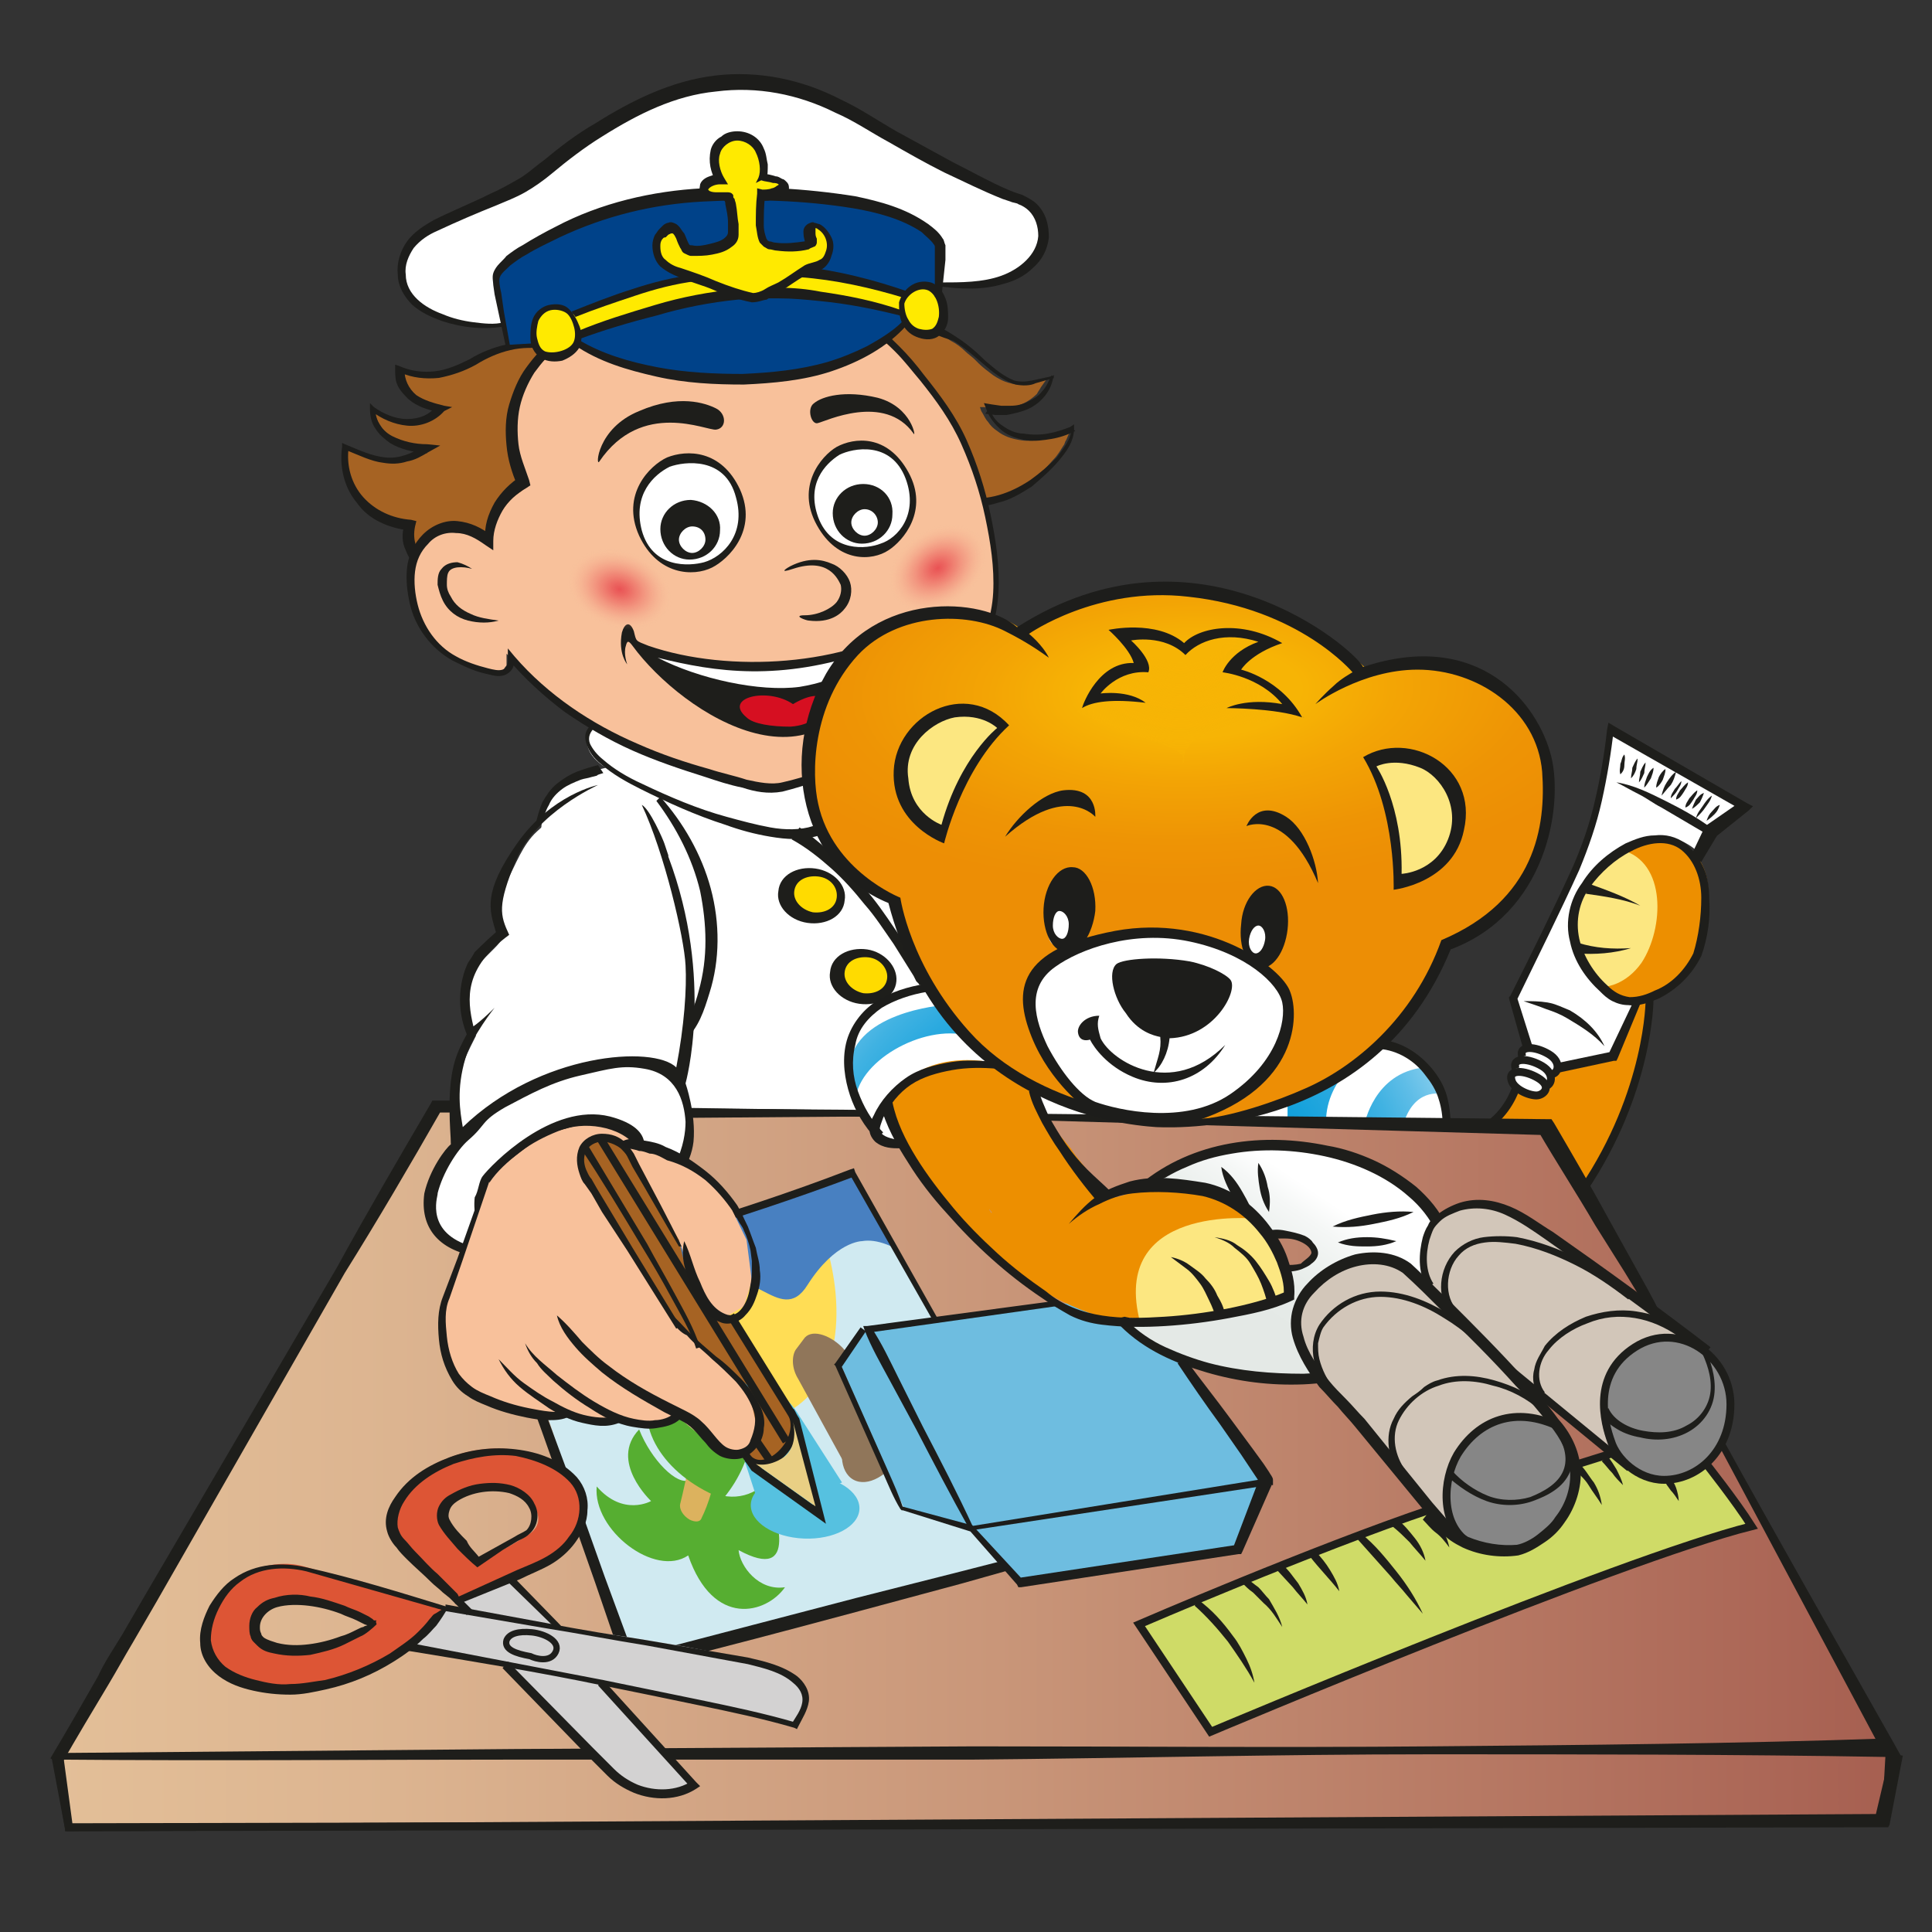<?xml version="1.0" encoding="utf-8"?>
<!-- Generator: Adobe Illustrator 25.2.3, SVG Export Plug-In . SVG Version: 6.00 Build 0)  -->
<svg version="1.1" id="Vrstva_1" xmlns="http://www.w3.org/2000/svg" xmlns:xlink="http://www.w3.org/1999/xlink" x="0px" y="0px"
	 viewBox="0 0 145.7 145.7" style="enable-background:new 0 0 145.7 145.7;" xml:space="preserve">
<rect x="0" y="0" width="145.7" height="145.7" fill="#333333" stroke="none"/>
<style type="text/css">
	.st0{fill-rule:evenodd;clip-rule:evenodd;fill:#FFFFFF;}
	.st1{fill-rule:evenodd;clip-rule:evenodd;fill:url(#SVGID_1_);}
	.st2{fill:#1E1E1B;}
	.st3{fill-rule:evenodd;clip-rule:evenodd;fill:url(#SVGID_2_);}
	.st4{clip-path:url(#SVGID_3_);}
	.st5{fill-rule:evenodd;clip-rule:evenodd;fill:#D0EAF1;}
	.st6{fill-rule:evenodd;clip-rule:evenodd;fill:#56AE31;}
	.st7{fill-rule:evenodd;clip-rule:evenodd;fill:#DCB25E;}
	.st8{fill-rule:evenodd;clip-rule:evenodd;fill:#FFDD55;}
	.st9{fill-rule:evenodd;clip-rule:evenodd;fill:#4880C1;}
	.st10{clip-path:url(#SVGID_4_);fill-rule:evenodd;clip-rule:evenodd;fill:#56AE31;}
	.st11{fill-rule:evenodd;clip-rule:evenodd;fill:#90765A;}
	.st12{fill-rule:evenodd;clip-rule:evenodd;fill:#56C1E0;}
	.st13{fill-rule:evenodd;clip-rule:evenodd;fill:url(#SVGID_5_);}
	.st14{fill-rule:evenodd;clip-rule:evenodd;fill:#ED8F00;}
	.st15{fill:#D3D2D2;}
	.st16{fill:#DD5535;}
	.st17{fill:#6EBDE0;}
	.st18{fill-rule:evenodd;clip-rule:evenodd;fill:url(#SVGID_6_);}
	.st19{fill-rule:evenodd;clip-rule:evenodd;fill:#CFDB67;}
	.st20{fill-rule:evenodd;clip-rule:evenodd;fill:#1E1E1B;}
	.st21{fill-rule:evenodd;clip-rule:evenodd;fill:#FFDB00;}
	.st22{fill:#1D1D1B;}
	.st23{fill:#ED8F00;}
	.st24{fill:#A66323;}
	.st25{fill:#F8C19B;}
	.st26{fill:#FFFFFF;}
	.st27{fill-rule:evenodd;clip-rule:evenodd;fill:#D60F21;}
	.st28{fill:url(#SVGID_7_);}
	.st29{fill:url(#SVGID_8_);}
	.st30{fill:#004289;}
	.st31{fill:#FFEA00;}
	.st32{fill-rule:evenodd;clip-rule:evenodd;fill:#FCE781;}
	.st33{fill-rule:evenodd;clip-rule:evenodd;fill:url(#SVGID_9_);}
	.st34{fill-rule:evenodd;clip-rule:evenodd;fill:url(#SVGID_10_);}
	.st35{fill-rule:evenodd;clip-rule:evenodd;fill:#1D1D1B;}
	.st36{fill-rule:evenodd;clip-rule:evenodd;fill:#F8C19B;}
	.st37{fill-rule:evenodd;clip-rule:evenodd;fill:#A66323;}
	.st38{fill:#FCE781;}
	.st39{fill-rule:evenodd;clip-rule:evenodd;fill:none;stroke:#1E1E1B;stroke-width:0.595;stroke-miterlimit:10;}
	.st40{fill-rule:evenodd;clip-rule:evenodd;fill:#D2C6B9;}
	.st41{fill-rule:evenodd;clip-rule:evenodd;fill:none;stroke:#1E1E1B;stroke-width:0.475;stroke-miterlimit:10;}
	.st42{fill-rule:evenodd;clip-rule:evenodd;fill:#868686;}
	.st43{fill:#E9CF84;}
</style>
<g>
	<path class="st0" d="M77.2,57.6c-12.9-8.6-27.6-5.5-29.9-4.7s-4.6,3.1-1.6,5c-4,0.9-4.9,2.7-4.9,5.1c2.2,2.2,8.1,26.2,8.1,26.2
		l23.6-0.7l3.1-18.9L77.2,57.6z"/>
	<g>
		<linearGradient id="SVGID_1_" gradientUnits="userSpaceOnUse" x1="4.221" y1="134.953" x2="142.824" y2="134.953">
			<stop  offset="0" style="stop-color:#E3BF98"/>
			<stop  offset="0.185" style="stop-color:#DCB490"/>
			<stop  offset="0.512" style="stop-color:#C99679"/>
			<stop  offset="0.94" style="stop-color:#AB6656"/>
			<stop  offset="1" style="stop-color:#A65F50"/>
		</linearGradient>
		<polyline class="st1" points="4.2,132.5 5.2,137.8 141.8,137.2 142.8,132.1 		"/>
		<polygon class="st2" points="4.6,132.5 5.4,137.8 5.2,137.6 141.8,136.8 141.4,137.1 142.6,132 143.1,132.1 142.3,137.3 
			142.2,137.6 141.8,137.6 5.2,138.1 5,138.1 4.9,137.9 3.9,132.6 		"/>
	</g>
	<g>
		<linearGradient id="SVGID_2_" gradientUnits="userSpaceOnUse" x1="4.454" y1="107.968" x2="142.483" y2="107.968">
			<stop  offset="0" style="stop-color:#E3BF98"/>
			<stop  offset="0.185" style="stop-color:#DCB490"/>
			<stop  offset="0.512" style="stop-color:#C99679"/>
			<stop  offset="0.94" style="stop-color:#AB6656"/>
			<stop  offset="1" style="stop-color:#A65F50"/>
		</linearGradient>
		<polygon class="st3" points="34.5,83.5 32.8,83.5 4.5,132.4 142.5,131.8 129.8,108.8 125.1,99.3 116.7,85.1 78.7,84.3 		"/>
		<path class="st2" d="M34.9,83.7l-0.5,0l-1.6,0l0.2-0.1l-28.4,49l-0.2-0.4c11.5-0.1,23-0.2,34.5-0.3l34.5-0.2c11.5,0,23,0.1,34.5,0
			c11.5-0.1,23-0.2,34.5-0.6l-0.5,0.9l-6.3-11.8l-6.3-11.8l-3-6l-1.5-3l-1.7-2.9c-2.2-3.8-4.5-7.7-6.7-11.5l0.2,0.1
			c-6.8-0.2-13.7-0.2-20.5-0.3l-10.3-0.2l-10.3-0.2L34.9,83.7z M33.9,83.3l0.6,0l41.1,0.6c6.9,0.1,13.7,0.3,20.5,0.5
			c6.8,0.2,13.7,0.4,20.5,0.5l0.1,0l0.1,0.1c2.2,3.8,4.6,7.7,6.8,11.5l1.7,2.9l1.5,3l3,5.9c4.3,7.8,8.7,15.5,13.1,23.3l0.5,0.9
			l-1.1,0c-11.5-0.2-23-0.2-34.5-0.2c-11.5,0-23,0.3-34.5,0.4L39,132.7c-11.5,0-23,0.1-34.5,0l-0.4,0l0.2-0.4l28.4-48.9l0.1-0.1
			l0.1,0L33.9,83.3z"/>
	</g>
	<path class="st0" d="M71.4,74.1c0,0-7.5,1.1-7.5,6.1c0,5,3.7,6.5,4.1,6c-0.9-1.9-1.4-2.9-1.4-2.9s2.3-3.7,8.9-2.9
		c1.8,1.1,2.3,1.6,2.3,1.6l0.8,2.4l14.1-0.1l15.5,0.5l0.7-0.1c0,0,0.4-5.9-7.2-6.8C96.4,77.4,71.4,74.1,71.4,74.1z"/>
	<g>
		<defs>
			<path id="SVGID_17_" d="M80.4,116.9c0,0-32.6,8.8-32.8,8.5s-7.5-21.9-10.9-29c13.6-2.4,27.7-8,27.7-8L80.4,116.9z"/>
		</defs>
		<clipPath id="SVGID_3_">
			<use xlink:href="#SVGID_17_"  style="overflow:visible;"/>
		</clipPath>
		<g class="st4">
			<path class="st5" d="M37.2,97c0,0,7.9,16,6.5,23.6c5.5,8.7,10.9,7.9,10.9,7.9l26-13c0,0-7.5-16.8-14.8-24.3
				C59,91.7,37.2,97,37.2,97z"/>
			<path class="st6" d="M52.9,111.9c1.5,1.5,3.8,1.1,4.8-0.1c0.9,2.5,2.6,7.6-2,5.1c0.1,1.2,1.5,3.1,3.5,2.8c-1.4,2-5.4,3.1-7.3-2.4
				c-2.5,1.7-7.2-1.9-6.9-5.2c2,2.3,4.1,1.1,4.1,1.1s-3.2-3-0.9-5.4c0.9,2.3,2.9,4.3,3.8,3.8C52.9,111,52.9,111.9,52.9,111.9z"/>
			<path class="st7" d="M53.8,105.9c0.9,2.5,0.2,6.4-0.9,8.6c-0.1,0.3-0.5,0.3-0.9,0.1c0,0,0,0,0,0c-0.5-0.3-0.8-0.8-0.7-1.2
				c0.4-1.6,1.4-6.1,1.2-8C53.3,106,53.8,105.9,53.8,105.9z"/>
			<g>
				<path class="st8" d="M57,107.3c7.1-1.3,6.6-9.2,5.3-13.4c-0.6,0.5-1,1.2-1.6,2.3c-2.1,3.3-6-3.5-7.4-0.6s-3.3,4.7-4.9,2.2
					c-0.8-1.3-2.2-1.9-3.6-2.1L42,96C43.6,99.7,48.7,108.8,57,107.3z"/>
			</g>
			<path class="st9" d="M36,100c2.5,0.7,4.1-1.2,4.7-2.4c1.3-2.3,4.4-1,6.7,1.2c3.3,3,4.2,1.5,6.2-1c2.8-3.4,5.2,2.5,7.3-0.9
				c2.1-3.3,4.1-3.3,4.1-3.3c2.3-0.4,5.3,2.4,6.5,4l-8.7-16.5l-31.9,8.4L36,100z"/>
			<g>
				<defs>
					<path id="SVGID_19_" d="M57,107.3c7.1-1.3,6.6-9.2,5.3-13.4c-0.6,0.5-1,1.2-1.6,2.3c-2.1,3.3-6-3.5-7.4-0.6s-3.3,4.7-4.9,2.2
						c-0.8-1.3-2.2-1.9-3.6-2.1L42,96C43.6,99.7,48.7,108.8,57,107.3z"/>
				</defs>
				<clipPath id="SVGID_4_">
					<use xlink:href="#SVGID_19_"  style="overflow:visible;"/>
				</clipPath>
				
					<ellipse transform="matrix(0.281 -0.96 0.96 0.281 -62.235 132.262)" class="st10" cx="57.1" cy="107.6" rx="5.9" ry="8.5"/>
			</g>
			<path class="st11" d="M63.5,101.6l3.6,3.9l-2.9,5.8c0,0-2.2-4-4-7.3c-0.5-0.8-0.5-1.7-0.2-2.2l0.6-0.8
				C61.1,100.2,62.5,100.6,63.5,101.6z"/>
			
				<ellipse transform="matrix(0.483 -0.875 0.875 0.483 -60.901 113.911)" class="st11" cx="66.1" cy="108.6" rx="3.5" ry="2.2"/>
			<path class="st12" d="M60.1,106.5l3.4,5.3l-6,2.5c0,0-1.5-4.6-2.7-8.3c-0.3-1-0.1-1.6,0.6-1.8l1.1-0.2
				C57.4,103.9,59.2,105.1,60.1,106.5z"/>
			
				<ellipse transform="matrix(4.191300e-02 -0.999 0.999 4.191300e-02 -55.317 169.609)" class="st12" cx="60.8" cy="113.6" rx="2.4" ry="4.1"/>
		</g>
	</g>
	<g>
		<path class="st2" d="M80.6,117c0,0.1-0.3,0.2-0.3,0.2l-0.1,0l-0.2,0.1l-0.5,0.1l-1,0.3l-2,0.6l-3.9,1.1l-7.8,2.1
			c-5.2,1.4-10.5,2.8-15.7,4.1l-1,0.2l-0.3,0l-0.1,0c-0.1,0-0.2,0-0.3,0c-0.2-0.1-0.2-0.1-0.2-0.2c-0.1-0.1-0.1-0.2-0.2-0.3
			l-0.1-0.2l-0.7-1.9l-1.3-3.8l-2.7-7.7c-1.8-5.1-3.6-10.2-5.9-15.1l0,0l-0.1-0.3l0.3-0.1c4.7-0.9,9.4-2,14-3.4
			c4.6-1.4,9.2-2.9,13.6-4.6l0,0l0.3-0.1l0.1,0.3L80.6,117z M80.2,116.9L64.1,88.6l0.4,0.1l0,0c-4.5,1.7-9.1,3.2-13.7,4.6
			c-4.6,1.3-9.3,2.5-14.1,3.3l0.2-0.4l0,0c2.3,4.9,4.1,10,6,15.1l2.7,7.6l1.4,3.8l0.7,1.9l0.1,0.2c0,0.1,0,0.1,0,0.1l0,0
			c0,0,0-0.1-0.1-0.1c0,0-0.1,0-0.1,0l0.1,0l0.2,0l1-0.2l15.7-4.1l7.9-2l3.9-1l2-0.5l1-0.2l0.5-0.1L80.2,116.9l0-0.1
			C80.3,116.7,80.2,116.8,80.2,116.9z"/>
	</g>
	<radialGradient id="SVGID_5_" cx="83.533" cy="93.78" r="31.065" gradientUnits="userSpaceOnUse">
		<stop  offset="0" style="stop-color:#0099D9"/>
		<stop  offset="0.313" style="stop-color:#029AD9"/>
		<stop  offset="0.459" style="stop-color:#0A9DDA"/>
		<stop  offset="0.569" style="stop-color:#16A2DC"/>
		<stop  offset="0.662" style="stop-color:#29A9DF"/>
		<stop  offset="0.744" style="stop-color:#40B2E2"/>
		<stop  offset="0.819" style="stop-color:#5EBDE7"/>
		<stop  offset="0.887" style="stop-color:#80CBEC"/>
		<stop  offset="0.949" style="stop-color:#A8DAF1"/>
		<stop  offset="1" style="stop-color:#CEE9F7"/>
	</radialGradient>
	<path class="st13" d="M73,78.1c-3.4-0.9-8.5,2-8.5,5.1L64,80.9c0-4.6,7.2-5.1,7.2-5.1S71.2,76,73,78.1z M107.4,80.5
		c-3.8,0.4-4.5,4.3-4.5,4.3s1,0,2.9,0.1c0.8-2.9,2.9-2.4,2.9-2.4S107.9,81,107.4,80.5z M102.6,78.3l-5.5,4.3l0,1.9
		c0,0,0.4,0.1,2.9,0.1c0-3.3,3.1-5.8,5.4-5.6L102.6,78.3z"/>
	<g>
		<polygon class="st2" points="4.8,132.6 5.5,137.8 5.2,137.5 142.2,137.2 141.9,137.5 142.2,132.2 143.5,132.4 142.5,137.6 
			142.4,137.8 142.2,137.8 5.2,138.1 4.9,138.1 4.9,137.9 4,132.7 		"/>
	</g>
	<path class="st0" d="M123.5,75.6l-1.8,4l-4.2,0.9c0,0-0.5,1.3-1.1,1.9c-0.6,0.6-2.8-0.6-2.4-1.4s1.2-2.1,1.2-2.1l-1-3.7
		c0,0,5-9.8,5.8-12.6c0.8-2.8,1.6-7.7,1.6-7.7l10,5.8l-2.6,1.9l-0.9,1.7c0,0-2-2.2-4.9-0.6c-2.9,1.6-4.9,4.4-4.2,7
		C119.6,73.4,121.1,75.6,123.5,75.6z"/>
	<path class="st14" d="M116.7,85.1l2.6,4.5c0,0,4.8-5.5,5.2-14.1c-1,0.2-1,0.2-1,0.2l-1.8,4l-4.2,0.9c0,0-0.9,1.1-1.1,1.9
		s-2.2-0.6-2.2-0.6l-0.4,1.3l-1.5,1.8L116.7,85.1z"/>
	<g>
		<path class="st2" d="M3.8,132.6c1.2-2,2.4-4.1,3.6-6.2c0.5-1.1,1.2-2.1,1.8-3.1l1.8-3.1l7.2-12.3l7.2-12.3
			c2.3-4.2,4.7-8.3,7.1-12.4l0.1-0.2l0.3,0l1.6,0v0.9l-1.6,0l0.4-0.2C30.9,87.9,28.5,92,26,96l-7.1,12.4l-7.1,12.4l-1.8,3.1
			c-0.6,1-1.2,2.1-1.8,3.1C7,129,5.8,131,4.6,133.1L3.8,132.6z"/>
	</g>
	<path class="st15" d="M30.8,124.1l7.3,1.3c0,0,6.2,6.5,8.1,8.3c1.9,1.9,4.2,1.7,6.1,0.7c-3.9-3.9-6.9-7.6-6.9-7.6l14.5,3.1
		c0,0,3.2-3.1-2.9-4.6S42,122.7,42,122.7l-3.6-3.7l-3.9,1.6l0.8,0.9l-1.8-0.3L30.8,124.1z"/>
	<path class="st16" d="M16.3,120.9c-1,2.3-1.4,5.2,2.8,6.1c4.2,1,10.2-0.4,14.5-5.8c0,0-8.6-2.5-10.8-3.1
		C20.5,117.5,17.3,118.6,16.3,120.9z M21.5,124.5c-2.4-0.1-3.4-1.9-1.4-3.4c2-1.5,8,1.3,8,1.3C26.9,123.2,23.9,124.6,21.5,124.5z
		 M42.6,110.9c-2.1-1.8-6.6-2.6-10.6,0c-4.1,2.6-2,5.2-1,6.2c1,1,3.6,3.5,3.6,3.5s3.8-1.3,6.8-3.1S44.6,112.7,42.6,110.9z
		 M39.9,115.7c-1.8,1.2-3.9,2.1-3.9,2.1s-1.1-1.2-2.2-2.6c-1.1-1.4,1.3-3,3.6-3S41.7,114.5,39.9,115.7z"/>
	<polygon class="st17" points="95.2,111.7 95.3,111.7 89.1,102.6 86.1,98.3 79.7,98.3 65.6,100.2 65.6,100.3 65.4,100.2 63.4,102.9 
		68.2,113.8 73.3,115.3 77,119.3 93.5,116.8 95.5,111.8 	"/>
	<linearGradient id="SVGID_6_" gradientUnits="userSpaceOnUse" x1="91.687" y1="102.462" x2="101.953" y2="87.196">
		<stop  offset="0.265" style="stop-color:#E4E9E6"/>
		<stop  offset="0.466" style="stop-color:#E8EDEA"/>
		<stop  offset="0.685" style="stop-color:#F5F7F6"/>
		<stop  offset="0.795" style="stop-color:#FFFFFF"/>
	</linearGradient>
	<path class="st18" d="M99.5,86.7c-5.3-1-10,0.2-13.3,2.8l-1.4,10.3c0,0,3,3.5,10.8,4.1c8.4,0.7,12.5-3.1,13.5-7.2
		C110.1,92.6,106.5,88,99.5,86.7z M96.7,95.5c-1.3-0.1-2.3-0.8-2.2-1.5c0.1-0.7,1.2-1.2,2.5-1s2.3,0.8,2.2,1.5
		C99.1,95.2,98,95.6,96.7,95.5z"/>
	<g>
		<path class="st2" d="M86,89.3c4-3.3,9.3-3.9,14.1-2.9c1.2,0.2,2.4,0.6,3.5,1.1c1.1,0.5,2.2,1.2,3.2,2c0.9,0.8,1.8,1.8,2.3,3
			c0.5,1.2,0.8,2.5,0.5,3.8c-0.4,2.5-2,4.8-4.2,6.1c-2.1,1.3-4.7,1.9-7.1,2c-2.5,0.1-4.9-0.2-7.3-0.9c-2.4-0.7-4.7-1.7-6.5-3.5l0,0
			l-0.1-0.1l0-0.1L86,89.3z M86.5,89.6l-1.4,10.2l-0.1-0.2l0,0c0.8,0.8,1.8,1.5,2.9,2c1.1,0.5,2.2,0.9,3.3,1.2
			c2.3,0.6,4.7,0.8,7.1,0.8c2.4-0.1,4.7-0.6,6.7-1.9c2-1.2,3.4-3.3,3.8-5.5c0.4-2.2-0.8-4.5-2.6-6c-1.7-1.5-4-2.5-6.3-3
			c-2.3-0.5-4.7-0.6-7-0.2c-1.2,0.2-2.3,0.5-3.4,1c-0.5,0.2-1.1,0.5-1.6,0.8c-0.3,0.1-0.5,0.3-0.8,0.5
			C86.9,89.3,86.7,89.5,86.5,89.6z"/>
	</g>
	<g>
		<path class="st2" d="M99.4,94.5c0,0.3-0.2,0.6-0.5,0.8c-0.2,0.2-0.5,0.3-0.7,0.4c-0.5,0.2-1,0.2-1.5,0.2c-0.5,0-1-0.2-1.5-0.4
			c-0.2-0.1-0.5-0.3-0.7-0.5c-0.2-0.2-0.4-0.5-0.3-0.9c0-0.4,0.3-0.6,0.5-0.8c0.2-0.2,0.5-0.3,0.7-0.4c0.5-0.2,1-0.2,1.5-0.1
			c0.5,0.1,1,0.2,1.5,0.4c0.2,0.1,0.5,0.3,0.6,0.5C99.2,93.9,99.4,94.2,99.4,94.5z M98.9,94.5c0-0.3-0.3-0.6-0.7-0.8
			c-0.4-0.2-0.8-0.3-1.3-0.3c-0.5,0-0.9,0-1.3,0.1c-0.4,0.1-0.8,0.4-0.8,0.7c0,0.3,0.3,0.6,0.7,0.8c0.4,0.2,0.8,0.3,1.3,0.4
			c0.5,0,0.9,0,1.3-0.1C98.4,95,98.8,94.8,98.9,94.5z"/>
	</g>
	<path class="st19" d="M128.6,110.3c0,0,2.3,2.9,3.5,4.8c-10,2.5-40.8,15.5-40.8,15.5l-5.4-8.1c0,0,13.2-5.7,22.1-8.7l10.6-3.4
		l3.2-1.1L128.6,110.3z"/>
	<g>
		<g>
			<path class="st2" d="M69.6,74.3c-0.2,0-0.3,0-0.3-0.1L69.1,74l-0.2-0.4l-0.5-0.8l-1-1.6c-0.7-1-1.4-2.1-2.2-3
				c-0.8-1-1.6-1.9-2.5-2.7c-0.9-0.8-1.9-1.6-3-2.2l0.6-0.9c2.1,1.5,3.9,3.3,5.5,5.3c0.8,1,1.5,2.1,2.2,3.1c0.3,0.5,0.6,1.1,0.9,1.6
				l0.4,0.8l0.2,0.4l0.1,0.2C69.7,74.1,69.7,74.2,69.6,74.3z"/>
		</g>
		<g>
			<path class="st2" d="M40.4,62.2c0.1-0.6,0.3-1.2,0.5-1.7c0.3-0.5,0.6-1,1.1-1.4c0.5-0.4,1-0.7,1.5-0.9c0.5-0.2,1.2-0.4,1.6-0.5
				l0.4,0.6c-0.3,0.1-0.4,0.1-0.5,0.2l-0.4,0.1c-0.3,0.1-0.5,0.1-0.8,0.2c-0.5,0.2-1,0.4-1.4,0.7c-0.4,0.3-0.8,0.7-1,1.2
				c-0.3,0.5-0.4,1-0.6,1.5L40.4,62.2z"/>
		</g>
		<g>
			<path class="st2" d="M42.3,74.3c0.6,1.1,1.1,2.3,1.4,3.5c0.3,1.2,0.5,2.5,0.5,3.8c0,1.3-0.2,2.6-0.6,3.8
				c-0.4,1.2-1.1,2.3-1.8,3.4l-0.7-0.6c0.7-1,1.4-2,1.8-3.1c0.4-1.1,0.7-2.3,0.7-3.5c0-1.2-0.1-2.4-0.4-3.6
				c-0.3-1.2-0.8-2.3-1.4-3.3L42.3,74.3z"/>
		</g>
		<path class="st20" d="M65.4,71.6c-1.4-0.2-2.7,0.5-2.8,1.7c-0.2,1.1,0.8,2.2,2.2,2.4c1.4,0.2,2.7-0.5,2.8-1.7
			C67.7,72.9,66.7,71.8,65.4,71.6L65.4,71.6z"/>
		<path class="st21" d="M65.5,72.2c-0.9-0.1-1.7,0.3-1.8,1.1c-0.1,0.7,0.5,1.4,1.4,1.6c0.9,0.1,1.7-0.3,1.8-1.1
			C67,73.1,66.4,72.3,65.5,72.2L65.5,72.2z"/>
		<path class="st20" d="M61.5,65.5c-1.4-0.2-2.7,0.5-2.8,1.7c-0.2,1.1,0.8,2.2,2.2,2.4c1.4,0.2,2.7-0.5,2.8-1.7
			C63.9,66.8,62.9,65.7,61.5,65.5L61.5,65.5z"/>
		<path class="st21" d="M61.7,66.1c-0.9-0.1-1.7,0.3-1.8,1.1c-0.1,0.7,0.5,1.4,1.4,1.6c0.9,0.1,1.7-0.3,1.8-1.1
			C63.2,66.9,62.6,66.2,61.7,66.1L61.7,66.1z"/>
		<g>
			<path class="st2" d="M44.9,54.8c-0.4,0.4-0.6,0.8-0.4,1.3c0.2,0.4,0.5,0.8,1,1.2c0.8,0.7,1.8,1.3,2.9,1.8c2.1,1,4.2,1.9,6.4,2.5
				c1.1,0.3,2.2,0.6,3.3,0.8c1.1,0.2,2.3,0.2,3.2-0.1c0.5-0.2,0.9-0.4,1.2-0.8c0.3-0.4,0.4-0.9,0.4-1.4c-0.1-1-0.6-2.1-1.5-2.6
				l0.2-0.5c1.3,0.5,2,1.7,2.2,2.9c0.1,0.6-0.1,1.4-0.4,1.9c-0.4,0.6-1,1-1.6,1.2c-1.3,0.4-2.5,0.3-3.7,0.1
				c-1.2-0.2-2.3-0.5-3.4-0.9c-2.2-0.7-4.4-1.7-6.4-2.7c-1-0.5-2.1-1.1-3-1.9c-0.5-0.4-0.9-0.9-1.1-1.6c-0.1-0.3-0.1-0.7,0.1-1
				c0.2-0.3,0.5-0.5,0.8-0.6L44.9,54.8z"/>
		</g>
		<g>
			<path class="st2" d="M49.8,60.1c1.7,1.9,3.1,4.3,3.8,6.9c0.7,2.6,0.7,5.4-0.1,7.9c-0.4,1.3-0.8,2.6-1.9,3.6
				c-1,1.1-2.6,1.4-3.9,1.1c-1.3-0.2-2.6-0.9-3.6-1.8c-1-0.9-1.7-2-2.1-3.3l0.2-0.1c1,2.3,3.1,4.2,5.6,4.6c1.2,0.2,2.5-0.1,3.3-1
				c0.8-0.9,1.3-2.1,1.6-3.3c0.7-2.5,0.6-5,0.1-7.5c-0.6-2.5-1.8-4.8-3.3-6.8L49.8,60.1z"/>
		</g>
	</g>
	<g>
		<path class="st2" d="M78.7,84l37.9,0.4l0.4,0l0.2,0.3c1.4,2.4,2.8,4.8,4.1,7.2l2,3.6l1,1.8c0.3,0.6,0.7,1.2,0.9,1.9l-0.4,0.2
			c-0.6-0.5-0.8-1.1-1.2-1.7l-1.1-1.8l-2.2-3.5c-1.4-2.4-2.9-4.7-4.3-7.1l0.5,0.3l-37.9-1.1L78.7,84z"/>
	</g>
	<g>
		<path class="st22" d="M80.5,86.4c0.1,0.1,0.2,0.3,0.4,0.4C80.6,86.6,80.5,86.4,80.5,86.4z"/>
		<path class="st23" d="M94.6,91.9c-0.4-0.7-1.2-1.2-2.2-1.4c-1.8-0.4-3.3-0.9-5.1-0.8c-0.7,0.1-1.4,0.1-2.1,0.3
			c-0.1,0-0.6,0.2-1.1,0.3c-0.6-0.5-1.2-1-1.6-1.5C82,88.3,81.5,87.6,81,87c-0.4-0.5-0.3-0.4,0.1,0.1c-0.4-0.6-0.6-0.8-0.6-0.8
			c-0.4-0.5-0.9-1-1.3-1.6c-0.3-0.4-1-2-0.9-1.7c-0.2-1.3-1.5-2.4-2.7-2.7c-3-0.8-6.8-0.4-8.7,2.8c-0.7,1.2,0.9,3.2,1.8,4.1
			c-0.5-0.6,0.6,1.3,0.7,1.4c0.2,0.5,0.5,0.9,0.8,1.3c1,1.3,2.5,2.2,3.6,3.4c2.4,2.7,5.5,4.8,8.9,5.9c0.8,0.3,1.5,0.3,2.1,0.1
			c1.3,0.3,2.6,0.2,4.2,0c0.8,0.1,1.3,0.1,0.5-0.1c0,0,0,0,0.1,0c0.7-0.1,5.8-0.8,6.4-1.1C97.5,98.9,97.6,93.8,94.6,91.9z
			 M74.6,91.2c0.1,0.1,0.2,0.2,0.2,0.3c0,0-0.1-0.1-0.1-0.1C74.7,91.3,74.6,91.3,74.6,91.2z"/>
	</g>
	<g>
		<g>
			<path class="st24" d="M26.1,33.7l0.5,0.2c0.4,0.2,0.7,0.3,1,0.4c0.4,0.2,1,0.4,1.6,0.5c0.6,0.1,1.2,0,1.7-0.1
				c0.5-0.1,0.9-0.4,1.5-0.7l0.5-0.3l-0.6-0.1c-1.1,0-1.9-0.3-2.6-0.6c-0.4-0.2-0.8-0.5-1-0.9c-0.1-0.1-0.1-0.2-0.2-0.3l-0.4-0.9
				l0.9,0.5c0.6,0.3,1.2,0.5,1.8,0.6c0.5,0,1,0,1.4-0.2c0.5-0.2,0.9-0.5,1.2-0.8l0.2-0.3l-0.3-0.1c-0.7-0.1-1.5-0.3-2.1-0.8
				c-0.3-0.2-0.6-0.5-0.7-0.9c-0.1-0.1-0.1-0.3-0.2-0.4L30.2,28l0.6,0.2c0.8,0.2,1.5,0.3,2.3,0.2c0.9-0.1,1.7-0.4,2.7-1
				c1-0.5,1.9-0.9,2.6-1.1c0.5-0.1,0.9-0.2,1.4-0.2c0.2,0,0.5,0,0.7,0c0.2,0,0.5,0,0.6,0.1l0.1,0l0.1,0c0,0,0,0,0.1,0
				c0.1,0,0.1,0.1,0.2,0.1c0.1,0.1,0.2,0.2,0.3,0.3c0.1,0.2,0.3,0.5,0.4,0.8c0.2,0.5,0.3,1,0.4,1.7c0.1,1,0.2,2.1,0.1,3.5
				c-0.1,1.4-0.2,2.5-0.4,3.4c0,0.2-0.1,0.4-0.1,0.6c0,0.1-0.1,0.2-0.1,0.3c0,0.1-0.1,0.2-0.1,0.2c-0.1,0.2-0.1,0.4-0.2,0.5
				c-0.2,0.5-0.4,1-0.7,1.6c-0.6,1-1.4,1.8-2.4,2.4c-0.9,0.6-2,1-3.2,1.2C35.1,43,34.7,43,34.3,43c-0.2,0-0.3,0-0.5,0
				c-0.5,0-1.1-0.2-1.5-0.5c-0.5-0.3-0.8-0.8-1-1.2c-0.2-0.5-0.2-1-0.1-1.6l0-0.2l-0.2,0c-0.7-0.1-1.4-0.2-2-0.5
				c-0.6-0.3-1.2-0.7-1.7-1.2c-0.4-0.5-0.8-1.2-1-1.8c-0.1-0.5-0.2-1-0.2-1.5L26.1,33.7z"/>
			<path class="st24" d="M65,25c0.1-0.1,0.1-0.1,0.2-0.2l0.3-0.1c0.4-0.1,0.9-0.2,1.3-0.2c0.2,0,0.4-0.1,0.6-0.1c0.2,0,0.4,0,0.6,0
				c0.3,0,0.6,0.1,1,0.1l0.3,0l0.1,0c0.2,0.1,0.4,0.1,0.5,0.2c0.2,0.1,0.5,0.2,0.6,0.3c0.4,0.2,0.8,0.4,1.2,0.7
				c0.4,0.2,0.8,0.5,1.1,0.8c0.2,0.2,0.5,0.4,0.7,0.6l0,0c0.1,0.1,0.2,0.2,0.3,0.3c0.3,0.3,0.7,0.6,1.1,0.9c0.3,0.2,0.8,0.5,1.3,0.6
				c0.3,0.1,0.5,0.1,0.7,0.1c0.2,0,0.5-0.1,0.7-0.1l1.4-0.4l-0.5,0.7c-0.1,0.2-0.2,0.3-0.3,0.5c-0.3,0.3-0.7,0.6-1.2,0.8
				c-0.8,0.3-1.7,0.4-2.8,0.2l-0.3,0l0.1,0.3c0.2,0.3,0.3,0.6,0.5,0.8c0.2,0.3,0.4,0.5,0.7,0.7c0.5,0.4,1.1,0.6,1.8,0.7
				c0.6,0.1,1.2,0,1.9-0.1c0.4-0.1,0.8-0.2,1.1-0.3l0.7-0.3l-0.3,0.7c-0.1,0.1-0.1,0.3-0.2,0.4c-0.2,0.3-0.4,0.7-0.8,1.1
				c-0.6,0.7-1.2,1.3-2,1.8c-0.8,0.5-1.6,0.9-2.4,1.2c-0.6,0.2-1.1,0.3-1.7,0.3c-0.3,0-0.6,0-0.9-0.1l0,0c-0.7-0.1-1.5-0.4-2.3-1
				c-0.6-0.5-1.2-1.1-1.8-1.8c-1-1.3-1.9-2.8-2.6-4.5c-0.4-0.9-0.7-1.6-0.9-2.4c-0.1-0.5-0.2-0.9-0.3-1.3c-0.1-0.5-0.1-0.9,0-1.2
				C64.9,25.3,64.9,25.1,65,25z"/>
		</g>
		<g>
			<path class="st22" d="M41.2,26.3c-0.9-0.1-1.9-0.1-2.7,0.1c-0.9,0.2-1.8,0.6-2.6,1.1c-0.9,0.5-1.8,0.8-2.8,1c-1,0.1-2,0-2.9-0.4
				l0,0l0.3-0.2c0,0.7,0.3,1.4,0.9,1.9c0.6,0.4,1.3,0.6,2.1,0.8l0,0l0.6,0.1L33.5,31c-0.7,0.8-1.8,1.2-2.8,1.1
				c-1-0.1-1.9-0.5-2.7-1.1l0,0l0.3-0.2c0,0.9,0.5,1.7,1.3,2.1c0.8,0.4,1.7,0.6,2.6,0.6l0,0l1,0.1l-0.9,0.5c-0.5,0.3-1,0.6-1.6,0.7
				c-0.6,0.2-1.2,0.2-1.8,0.1C28,34.8,27,34.3,26,33.9l0,0l0.3-0.2c-0.2,1.4,0.2,2.8,1.1,3.8c0.9,1,2.2,1.6,3.6,1.7l0,0l0.4,0.1
				l-0.1,0.4c-0.1,0.5-0.1,1,0.1,1.5c0.2,0.5,0.6,0.9,1,1.2c0.4,0.3,1,0.5,1.5,0.5c0.6,0,1.1,0,1.7-0.1c2.2-0.3,4.3-1.6,5.5-3.6
				c0.6-1,1-2.1,1.2-3.2c0.2-1.1,0.3-2.3,0.4-3.4c0.1-1.2,0.1-2.3-0.1-3.4c-0.1-0.6-0.2-1.1-0.4-1.6c-0.1-0.3-0.2-0.5-0.4-0.7
				C41.5,26.6,41.3,26.4,41.2,26.3z M41.3,25.8c0.4,0.2,0.6,0.4,0.8,0.7c0.2,0.3,0.3,0.5,0.4,0.8c0.2,0.6,0.4,1.2,0.4,1.8
				c0.2,1.2,0.2,2.4,0.1,3.6c-0.1,1.2-0.2,2.3-0.4,3.5c-0.2,1.2-0.6,2.3-1.3,3.4c-1.2,2.1-3.5,3.5-5.9,3.9c-0.6,0.1-1.2,0.1-1.8,0.1
				c-0.6,0-1.3-0.3-1.8-0.6c-0.5-0.3-1-0.9-1.2-1.5c-0.3-0.6-0.3-1.3-0.1-1.9l0.3,0.4l0,0c-1.5-0.2-3-0.8-3.9-2.1
				c-1-1.2-1.3-2.8-1.1-4.2l0-0.3l0.2,0.1l0,0c1,0.4,2,0.9,3.1,1c1,0.1,2-0.3,2.9-0.9l0.2,0.6l0,0c-1-0.1-2-0.3-2.8-0.8
				c-0.4-0.3-0.8-0.6-1.1-1.1c-0.3-0.4-0.4-1-0.4-1.5l0-0.4l0.3,0.3l0,0c0.7,0.5,1.6,0.9,2.5,0.9c0.9,0,1.7-0.3,2.2-1l0.2,0.5l0,0
				c-0.8-0.2-1.6-0.4-2.3-1c-0.3-0.3-0.6-0.6-0.8-1c-0.2-0.4-0.2-0.8-0.2-1.3l0-0.3l0.3,0.1l0,0c0.9,0.4,1.8,0.5,2.7,0.4
				c0.9-0.1,1.8-0.5,2.6-0.9c0.8-0.5,1.8-0.9,2.7-1.1C39.3,25.7,40.3,25.7,41.3,25.8z"/>
		</g>
		<g>
			<path class="st22" d="M69.4,24.1c1,0.3,1.8,0.7,2.7,1.3c0.8,0.5,1.6,1.2,2.2,1.8c0.7,0.6,1.4,1.2,2.2,1.5c0.4,0.1,0.8,0.1,1.3,0
				l1.4-0.3l0.3-0.1l-0.1,0.3l0,0c-0.2,1-1,1.9-2,2.3c-0.5,0.2-1,0.3-1.5,0.4c-0.3,0-0.5,0-0.8,0l-0.8-0.1l0.3-0.4l0,0
				c0.2,0.5,0.5,1,1,1.3c0.4,0.3,1,0.6,1.6,0.6c0.6,0.1,1.2,0.1,1.8,0c0.6-0.1,1.2-0.3,1.7-0.5l0.3-0.2l0,0.3l0,0
				c0,1-0.6,1.8-1.2,2.5c-0.6,0.7-1.3,1.3-2,1.9c-0.8,0.5-1.6,1-2.5,1.2c-0.9,0.3-1.9,0.4-2.8,0.2l0,0c-1-0.1-1.8-0.6-2.5-1.1
				c-0.7-0.6-1.3-1.2-1.9-1.9c-1.1-1.4-2-2.9-2.7-4.5c-0.4-0.8-0.7-1.6-0.9-2.5c-0.2-0.9-0.4-1.7-0.3-2.7c0-0.2,0.1-0.5,0.3-0.8
				c0.1-0.1,0.2-0.2,0.4-0.3c0.2-0.1,0.3-0.1,0.4-0.1l1.3-0.2c0.4-0.1,0.9-0.2,1.4-0.1C68.5,23.9,68.9,24,69.4,24.1z M69.2,24.7
				c-0.4-0.1-0.8-0.1-1.2-0.2c-0.4,0-0.8,0-1.2,0.1l-1.3,0.2c-0.1,0-0.2,0-0.2,0.1c0,0-0.1,0.1-0.1,0.1c-0.1,0.1-0.1,0.3-0.2,0.5
				c-0.1,0.8,0.1,1.6,0.3,2.4c0.2,0.8,0.5,1.6,0.9,2.4c0.7,1.6,1.5,3.1,2.6,4.4c0.5,0.7,1.1,1.3,1.8,1.8c0.7,0.5,1.4,0.9,2.2,1l0,0
				l0,0c1.7,0.3,3.4-0.3,4.9-1.3c0.7-0.5,1.4-1.1,2-1.7c0.5-0.7,1.1-1.4,1.1-2.2l0,0l0.3,0.2c-0.6,0.3-1.2,0.5-1.8,0.6
				c-0.6,0.1-1.3,0.2-1.9,0.1c-0.6-0.1-1.3-0.3-1.8-0.7c-0.5-0.4-1-1-1.2-1.6l0,0l-0.2-0.5l0.6,0.1l0.7,0.1c0.2,0,0.5,0,0.7,0
				c0.5,0,0.9-0.1,1.3-0.3c0.4-0.2,0.8-0.4,1.1-0.8c0.3-0.3,0.5-0.8,0.7-1.2l0,0l0.2,0.2l-1.4,0.4c-0.4,0.2-1,0.2-1.5,0.1
				c-1-0.3-1.8-1-2.5-1.6c-0.7-0.6-1.4-1.2-2.2-1.7C70.9,25.4,70,25,69.2,24.7z"/>
		</g>
		<path class="st25" d="M31.2,43c0.1-0.9,0.5-1.7,1.1-2.2c0.2-0.3,0.6-0.5,1-0.7l0.1,0c0.1,0,0.3-0.1,0.5-0.1c0,0,0.1,0,0.1,0
			c0.1,0,0.1,0,0.2,0l0.3,0c0.7,0,1.5,0.4,2.3,1l0.3,0.3l0-0.4c0-0.4,0-0.8,0.2-1.2c0.1-0.4,0.3-0.8,0.5-1.1c0.2-0.3,0.5-0.7,0.8-1
			c0.3-0.3,0.7-0.5,1-0.8l0.2-0.2l-0.1-0.3c-0.4-1-0.7-1.8-0.8-2.7c-0.1-1-0.1-2,0.1-2.8c0.2-0.9,0.6-1.8,1.2-2.6
			c0.3-0.4,0.6-0.8,0.9-1.1c0.1-0.1,0.3-0.3,0.4-0.4l0.6-0.5l0.1,0c0.7-0.2,1.7-0.4,2.8-0.6c0.9-0.2,1.9-0.3,2.9-0.4
			c2-0.2,3.9-0.4,5.8-0.4c1.9-0.1,3.9-0.1,5.8,0c1.7,0.1,3.8,0.2,5.8,0.5c0.2,0,0.5,0.1,0.7,0.1c0.1,0,0.3,0.1,0.3,0.1
			c0.1,0,0.1,0.1,0.2,0.1c0,0,0,0,0.1,0.1c0.4,0.3,0.7,0.6,1.1,1c0.6,0.6,1.2,1.3,1.9,2.2c0.7,0.9,1.3,1.6,1.7,2.3
			c0.5,0.7,0.9,1.5,1.4,2.5c0.8,1.7,1.4,3.5,1.8,5.5c0.2,1,0.4,1.9,0.5,2.9c0.1,1.1,0.2,2,0.1,2.9c-0.1,1-0.2,2-0.5,2.8
			c-0.3,0.9-0.7,1.7-1.3,2.6c-0.5,0.8-1.1,1.5-1.8,2.3c-0.1,0.1-0.2,0.2-0.3,0.3c-0.1,0.1-0.1,0.1-0.2,0.2c-0.2,0.2-0.3,0.3-0.5,0.5
			l-0.5,0.5l-0.6,0.4c-0.2,0.1-0.4,0.3-0.6,0.4l-0.6,0.4c-0.1,0.1-0.2,0.1-0.3,0.2c-0.3,0.2-0.6,0.4-0.9,0.5
			c-0.8,0.4-1.6,0.9-2.6,1.3c-0.9,0.4-1.8,0.8-2.7,1.1c-0.4,0.2-0.9,0.3-1.4,0.4l-0.1,0c-0.4,0.1-0.9,0.2-1.3,0.3
			c-0.2,0-0.4,0.1-0.6,0.1c-0.7,0-1.4-0.1-2.1-0.3c-1-0.2-2-0.5-2.8-0.8c-0.8-0.3-1.8-0.6-2.8-0.9c-0.8-0.3-1.8-0.6-2.7-1.1
			c-3.8-1.6-6.9-3.9-9.4-6.6l-0.3-0.3l0,0.7l0,0c0,0,0,0,0,0.1c0,0.1,0,0.1-0.1,0.2c-0.1,0.2-0.2,0.3-0.4,0.3
			c-0.3,0.1-0.7,0.1-1.2-0.1c-0.4-0.1-0.7-0.2-1.2-0.4l0,0c-0.4-0.2-0.8-0.3-1.1-0.5c-1.4-0.8-2.5-2.3-2.9-4c0-0.1-0.1-0.3-0.1-0.4
			c0-0.1,0-0.1,0-0.2c0-0.1,0-0.1,0-0.2c0-0.1,0-0.3,0-0.4C31.1,43.8,31.1,43.4,31.2,43z"/>
		<g>
			<path class="st22" d="M35.6,42.9c-0.7-0.2-1.6-0.2-1.8,0.3c-0.1,0.2-0.1,0.6-0.1,0.9c0,0.3,0.1,0.6,0.3,0.9
				c0.3,0.6,0.8,1,1.5,1.3c0.6,0.3,1.4,0.4,2.1,0.5c-0.7,0.2-1.5,0.2-2.3,0c-0.8-0.2-1.5-0.7-1.9-1.5c-0.2-0.4-0.3-0.8-0.4-1.2
				c0-0.4,0-0.9,0.3-1.2c0.3-0.4,0.8-0.5,1.2-0.5C34.9,42.5,35.3,42.7,35.6,42.9z"/>
		</g>
		<path class="st2" d="M61,46.8C61,46.8,61,46.8,61,46.8c1.6,0.2,2.4-0.5,2.7-0.9c0.5-0.6,0.6-1.4,0.4-2c-0.2-0.6-0.8-1.2-1.4-1.4
			C62,42.2,61,42,59.6,42.7c-0.2,0.1-1,0.6,0.2,0.2c2.7-0.9,3.4,0.8,3.6,1.2c0.1,0.4,0,0.9-0.3,1.3c-0.4,0.5-1.4,1-2.4,1
			C59.7,46.4,60.8,46.8,61,46.8z"/>
		<g>
			<path class="st26" d="M50.4,34.7c1.4-0.6,3.9-0.6,5.2,2.3c1.4,3-0.8,5.1-2,5.7c-1.4,0.7-3.9,0.6-5.3-2.3
				C47,37.4,49.2,35.3,50.4,34.7C50.4,34.7,50.4,34.7,50.4,34.7C50.4,34.7,50.4,34.7,50.4,34.7z"/>
			<path class="st2" d="M50.3,34.5C50.3,34.5,50.3,34.5,50.3,34.5c-1.3,0.6-3.5,2.8-2.1,5.9c1.4,3,4.1,3.1,5.5,2.4
				c1.2-0.6,3.5-2.8,2.1-5.9C54.4,33.9,51.8,33.9,50.3,34.5C50.3,34.5,50.3,34.5,50.3,34.5z M50.5,35.2c1.1-0.4,4.2-0.8,5,2.3
				c0.8,2.8-1,4.5-2.4,4.9c-1.1,0.3-3.9,0.5-4.7-2.4C47.7,37.3,49.3,35.8,50.5,35.2z"/>
		</g>
		<g>
			<path class="st20" d="M69,46.8c-5.1,3.4-14,4-20.1,1.9c-1-0.4-0.9-0.3-1.1-1.1c-0.3-0.8-0.7-0.6-0.9,0.1
				c-0.3,1.6,0.4,2.4,0.4,2.4s-0.3-0.8-0.1-1.4c0.1-0.4,0.2-0.4,0.5,0C51.5,53.9,62.5,61,66.1,49C67.6,48.1,68.3,47.5,69,46.8
				L69,46.8z"/>
			<path class="st0" d="M65.6,49.1c-6.8,2.3-11.6,1.6-16,0.5c3.1,1.6,7.7,2.6,10.7,2.2C63.4,51.3,65,50,65.6,49.1L65.6,49.1z"/>
			<path class="st27" d="M59.8,53.1c-1.9-1.3-5.3-0.5-3.5,1c0.5,0.5,1.9,0.7,3.3,0.7C62.9,54.6,63.2,51.1,59.8,53.1L59.8,53.1z"/>
		</g>
		<path class="st2" d="M54.3,40c0,1.2-1,2.2-2.3,2.2c-1.2,0-2.2-1-2.2-2.3c0-1.2,1-2.2,2.3-2.2C53.4,37.8,54.4,38.8,54.3,40z"/>
		<path class="st26" d="M53.2,40.7c0,0.5-0.5,1-1,1c-0.5,0-1-0.5-1-1c0-0.5,0.5-1,1-1C52.8,39.7,53.2,40.1,53.2,40.7z"/>
		<g>
			<path class="st26" d="M63.2,33.8c1.3-0.6,3.6-0.9,5.2,1.9c1.5,2.8-0.3,5-1.4,5.7c-1.2,0.8-3.7,0.9-5.2-1.9
				C60.2,36.7,62,34.5,63.2,33.8C63.1,33.8,63.1,33.8,63.2,33.8C63.2,33.8,63.2,33.8,63.2,33.8z"/>
			<path class="st2" d="M63.1,33.7C63.1,33.7,63,33.7,63.1,33.7c-1.2,0.7-3.1,3-1.5,5.9c1.6,2.9,4.2,2.7,5.4,1.9
				c1.1-0.7,3.1-3,1.5-5.9C66.9,32.7,64.4,33,63.1,33.7C63.1,33.7,63.1,33.7,63.1,33.7z M63.3,34.3c1-0.5,3.9-1.1,5,1.8
				c1,2.7-0.6,4.5-1.9,4.9c-1,0.4-3.7,0.7-4.7-2C60.8,36.5,62.2,35,63.3,34.3z"/>
		</g>
		<path class="st2" d="M45.2,34.8c3.2-4.7,8.1-2.3,8.8-2.4c0.8-0.1,0.8-1.2,0-1.6c-0.8-0.4-2.8-1.1-5.8,0.2
			C45,32.3,44.9,35.3,45.2,34.8z"/>
		<path class="st2" d="M68.9,32.7c-2.2-3.1-6.7-0.9-7.2-0.8c-0.5,0.2-0.9-1.1-0.3-1.5c0.6-0.5,2.3-1,4.8-0.4
			C68.8,30.7,69.1,33.1,68.9,32.7z"/>
		<path class="st2" d="M67.3,38.8c0,1.2-1,2.2-2.3,2.2c-1.2,0-2.2-1-2.2-2.3c0-1.2,1-2.2,2.3-2.2C66.4,36.5,67.4,37.5,67.3,38.8z"/>
		<path class="st26" d="M66.2,39.4c0,0.5-0.5,1-1,1c-0.5,0-1-0.5-1-1c0-0.5,0.5-1,1-1C65.8,38.4,66.2,38.9,66.2,39.4z"/>
		
			<radialGradient id="SVGID_7_" cx="-186.194" cy="33.798" r="4.151" gradientTransform="matrix(0.946 0.323 -0.236 0.691 230.846 81.221)" gradientUnits="userSpaceOnUse">
			<stop  offset="0" style="stop-color:#E95254"/>
			<stop  offset="0.165" style="stop-color:#EA5757;stop-opacity:0.83"/>
			<stop  offset="0.358" style="stop-color:#EC6560;stop-opacity:0.632"/>
			<stop  offset="0.566" style="stop-color:#EF7C6F;stop-opacity:0.42"/>
			<stop  offset="0.781" style="stop-color:#F39D84;stop-opacity:0.199"/>
			<stop  offset="0.975" style="stop-color:#F8C19B;stop-opacity:0"/>
		</radialGradient>
		<path class="st28" d="M50.8,45.8c-0.6,1.7-2.9,2.4-5.1,1.7c-2.3-0.8-3.6-2.8-3.1-4.5s2.9-2.4,5.1-1.7S51.4,44.1,50.8,45.8z"/>
		
			<radialGradient id="SVGID_8_" cx="452.462" cy="-287.391" r="4.151" gradientTransform="matrix(-0.825 0.565 0.412 0.602 562.413 -39.786)" gradientUnits="userSpaceOnUse">
			<stop  offset="0" style="stop-color:#E95254"/>
			<stop  offset="0.165" style="stop-color:#EA5757;stop-opacity:0.83"/>
			<stop  offset="0.358" style="stop-color:#EC6560;stop-opacity:0.632"/>
			<stop  offset="0.566" style="stop-color:#EF7C6F;stop-opacity:0.42"/>
			<stop  offset="0.781" style="stop-color:#F39D84;stop-opacity:0.199"/>
			<stop  offset="0.975" style="stop-color:#F8C19B;stop-opacity:0"/>
		</radialGradient>
		<path class="st29" d="M67,45.1c1,1.5,3.4,1.6,5.4,0.2c2-1.4,2.8-3.6,1.7-5.1s-3.4-1.6-5.4-0.2C66.7,41.3,66,43.6,67,45.1z"/>
		<g>
			<path class="st22" d="M42.2,26.1c-0.3,0.2-0.7,0.5-1,0.9c-0.3,0.3-0.6,0.7-0.9,1.1c-0.5,0.8-0.9,1.7-1.1,2.6
				c-0.2,0.9-0.2,1.9-0.1,2.8c0.1,0.9,0.5,1.8,0.8,2.7l0,0l0.1,0.4l-0.3,0.2c-0.7,0.4-1.4,1-1.8,1.7c-0.4,0.7-0.7,1.5-0.7,2.3l0,0
				l0,0.7l-0.6-0.4c-0.7-0.5-1.4-0.9-2.2-0.9c-0.8-0.1-1.6,0.2-2.1,0.8c-0.6,0.6-0.9,1.3-1,2.1c-0.1,0.8,0,1.7,0.2,2.5
				c0.4,1.6,1.4,3.1,2.9,3.9c0.7,0.4,1.6,0.7,2.4,0.9c0.4,0.1,0.8,0.2,1.1,0.1c0.3-0.1,0.4-0.4,0.4-0.8l0,0l0-0.8l0.5,0.6
				c2.5,2.9,5.8,5.1,9.3,6.6c1.8,0.8,3.6,1.4,5.4,1.9c0.9,0.3,1.9,0.5,2.8,0.8c0.9,0.2,1.9,0.4,2.7,0.2c1.8-0.4,3.7-1.1,5.4-1.9
				c1.7-0.8,3.4-1.7,4.9-2.9c2.9-2.4,5.4-5.7,5.6-9.5c0.1-1.9-0.2-3.8-0.6-5.7c-0.4-1.9-1-3.7-1.8-5.5c-0.8-1.8-1.9-3.3-3.1-4.8
				c-0.6-0.7-1.2-1.5-1.9-2.2c-0.3-0.3-0.7-0.7-1-0.9c-0.2-0.1-0.3-0.2-0.6-0.2c-0.2,0-0.5-0.1-0.7-0.1c-3.8-0.6-7.7-0.6-11.6-0.5
				c-1.9,0.1-3.9,0.2-5.8,0.4C45.9,25.4,44,25.7,42.2,26.1z M41.9,25.5c2-0.5,3.9-0.8,5.8-1c1.9-0.2,3.9-0.3,5.8-0.4
				c3.9-0.1,7.8,0,11.7,0.6c0.2,0,0.5,0.1,0.7,0.1c0.2,0.1,0.6,0.2,0.8,0.3c0.4,0.3,0.8,0.7,1.1,1c0.7,0.7,1.3,1.4,1.9,2.2
				c1.2,1.5,2.4,3.1,3.2,4.9c0.8,1.8,1.4,3.7,1.8,5.6c0.4,1.9,0.7,3.9,0.6,5.8c-0.1,2-0.7,4-1.8,5.6c-1.1,1.7-2.4,3.1-3.9,4.4
				c-1.5,1.3-3.3,2.2-5,3.1c-1.8,0.8-3.6,1.5-5.6,2c-1.1,0.2-2.1,0-3-0.3c-1-0.2-1.9-0.5-2.8-0.8c-1.9-0.6-3.7-1.2-5.5-2
				c-1.8-0.8-3.5-1.8-5.1-2.9c-1.6-1.2-3-2.5-4.3-4l0.5-0.2l0,0c0,0.2,0,0.5-0.1,0.8c-0.1,0.3-0.4,0.5-0.6,0.6c-0.6,0.2-1,0-1.5-0.1
				c-0.9-0.2-1.7-0.6-2.5-1c-1.6-0.9-2.8-2.5-3.2-4.3c-0.2-0.9-0.3-1.8-0.2-2.7c0.1-0.9,0.5-1.8,1.2-2.5c0.7-0.7,1.7-1.1,2.6-1
				c1,0.1,1.8,0.5,2.6,1.1l-0.5,0.3l0,0c-0.1-1,0.2-1.9,0.7-2.8c0.5-0.8,1.2-1.5,2-2L39,36.6l0,0c-0.4-1-0.7-1.9-0.8-3
				c-0.1-1-0.1-2.1,0.2-3.1c0.3-1,0.7-2,1.3-2.8c0.3-0.4,0.6-0.8,1-1.2C41,26.2,41.4,25.9,41.9,25.5z"/>
		</g>
		<g>
			<path class="st26" d="M38,24.4c-1.7,0.3-5.3-0.1-6.9-1.8c-1.6-1.7-0.7-4.2,0.9-5.2c1.6-1,6.4-2.7,8.1-3.9
				c1.7-1.2,7.7-6.8,14.3-7.2S65,9.1,67.5,10.5c2.5,1.3,7.1,4,9.3,4.6c2.1,0.6,2.8,3.4,0.8,5.1c-2,1.7-4.9,1.5-6.6,1.4"/>
			<path class="st30" d="M38.4,26c0,0-1-4.6-0.9-5c0.1-0.4,0.1-1.3,5.6-3.9s11.9-2.9,18.9-2.2c7,0.7,9,3,9,3.6
				c0,0.6-0.1,3.9-0.1,3.9l-2.5,2c0,0-2.7,3.3-9.6,4c-6.8,0.7-12.8-1-15.3-2.7L38.4,26z"/>
			<path class="st31" d="M43.2,23.7c0,0,5.8-2.3,9.6-2.8l7.5-0.4c3.6,0.2,8,1.7,8,1.7l-0.4,1.5c0,0-5.3-1.5-10.8-1.3
				c-5.6,0.1-13.5,3-13.5,3L43.2,23.7z"/>
			<path class="st31" d="M42.3,26.8c-1.1,0.2-2.2-0.2-2.1-2c0.1-1.8,1.7-2,2.4-1.5C43.4,23.7,44.5,26.4,42.3,26.8z"/>
			<path class="st31" d="M68,22.9c0.3-1.1,1.6-1.5,2.2-1.2c0.6,0.3,1,1.1,0.9,2.3c-0.1,1.2-1,1.5-1.9,1.2C68.4,24.8,68,24.2,68,22.9
				z"/>
			<g>
				<path class="st22" d="M42.4,27.2c-0.5,0.1-1.1,0.1-1.6-0.2C40.2,26.6,40,26,40,25.5c0-0.5,0-1,0.2-1.5c0.2-0.5,0.7-0.9,1.2-1
					c0.5-0.1,1.1-0.1,1.5,0.3c0.4,0.4,0.6,0.8,0.8,1.3c0.2,0.5,0.2,1.1,0,1.6C43.4,26.7,42.9,27,42.4,27.2z M42.2,26.5
					c0.4-0.1,0.8-0.3,1-0.6c0.2-0.3,0.2-0.8,0.1-1.2c-0.1-0.4-0.3-0.9-0.6-1.1c-0.3-0.2-0.8-0.3-1.2-0.2c-0.4,0.1-0.7,0.4-0.9,0.8
					c-0.1,0.4-0.2,0.9-0.1,1.3c0.1,0.4,0.2,0.8,0.6,1C41.4,26.6,41.8,26.6,42.2,26.5z"/>
			</g>
			<g>
				<path class="st22" d="M43.1,23.5c1.5-0.6,3-1.2,4.6-1.7c1.5-0.5,3.1-0.9,4.7-1.1l0.1,0.5c-1.6,0.2-3.1,0.6-4.6,1.1
					c-1.5,0.5-3,1-4.5,1.6L43.1,23.5z"/>
			</g>
			<g>
				<path class="st22" d="M43.5,25c1.9-0.8,3.9-1.4,5.9-2c2-0.6,4.1-1,6.2-1.2c1.1-0.1,2.1-0.1,3.2-0.1c1,0,2.1,0.1,3.1,0.3
					c2.1,0.3,4.1,0.7,6.1,1.4l-0.1,0.4c-2-0.5-4-0.9-6.1-1.1c-1-0.1-2-0.2-3.1-0.2c-1,0-2.1,0-3.1,0.1c-2,0.2-4.1,0.6-6.1,1.2
					c-2,0.5-4,1.1-5.9,1.8L43.5,25z"/>
			</g>
			<g>
				<path class="st22" d="M68.4,24.5c-1.5,1.7-3.6,2.8-5.7,3.5c-2.1,0.7-4.4,0.9-6.6,1c-2.2,0-4.4-0.1-6.6-0.6
					c-2.2-0.5-4.3-1.1-6.2-2.4l0.3-0.4c1.8,1.1,3.9,1.7,6,2.1c2.1,0.4,4.3,0.5,6.4,0.5c2.2-0.1,4.3-0.3,6.4-0.9c1-0.3,2-0.7,3-1.2
					c0.9-0.5,1.9-1.1,2.6-1.8L68.4,24.5z"/>
			</g>
			<g>
				<path class="st22" d="M67.8,22.8c0.3-1,1.2-1.8,2.4-1.5c0.6,0.2,0.9,0.7,1.1,1.2c0.2,0.5,0.2,1,0.2,1.5c0,0.5-0.3,1.1-0.8,1.4
					c-0.5,0.3-1.1,0.2-1.6,0c-0.5-0.2-0.9-0.6-1.1-1.1C67.8,23.8,67.8,23.3,67.8,22.8z M68.2,22.9c0,0.4,0.1,0.9,0.3,1.2
					c0.2,0.4,0.5,0.6,0.8,0.7c0.4,0.1,0.7,0.1,1,0c0.3-0.2,0.4-0.5,0.5-0.9c0.1-0.8-0.2-1.7-0.8-2C69.3,21.6,68.4,22.2,68.2,22.9z"
					/>
			</g>
			<g>
				<path class="st22" d="M68.3,22.5c-2.6-0.8-5.3-1.4-8-1.6l0.1-0.8c2.8,0.3,5.5,1,8.1,1.9L68.3,22.5z"/>
			</g>
			<g>
				<path class="st22" d="M38.2,26.4l-0.6-2.8l-0.3-1.4l-0.1-0.7c0-0.2-0.1-0.6,0-0.9c0.2-0.6,0.7-0.9,1-1.3
					c0.4-0.3,0.8-0.6,1.2-0.8c0.8-0.5,1.7-1,2.5-1.4c3.4-1.8,7.3-2.7,11.1-2.9c1.9-0.1,3.8-0.1,5.8,0c1.9,0.1,3.8,0.3,5.7,0.6
					c1.9,0.4,3.8,0.9,5.5,2.1c0.4,0.3,0.8,0.6,1.1,1.1c0.1,0.1,0.1,0.3,0.2,0.5c0,0.2,0,0.3,0,0.4l0,0.7L71,22.4l-0.5,0l0-2.8l0-0.7
					c0-0.1,0-0.3,0-0.3c0,0,0-0.1-0.1-0.2c-0.2-0.3-0.6-0.6-0.9-0.9c-1.5-1-3.4-1.5-5.2-1.8c-3.7-0.6-7.5-0.7-11.3-0.5
					c-3.8,0.2-7.4,1.1-10.8,2.7c-0.8,0.4-1.7,0.8-2.5,1.3c-0.4,0.2-0.8,0.5-1.2,0.8c-0.3,0.3-0.7,0.6-0.8,0.9
					c-0.1,0.2,0,0.8,0.1,1.2l0.2,1.4l0.5,2.8L38.2,26.4z"/>
			</g>
			<g>
				<path class="st22" d="M38.1,24.6c-1.6,0.3-3.3,0.1-4.8-0.4c-0.8-0.3-1.5-0.6-2.2-1.2c-0.6-0.6-1.1-1.4-1.1-2.3
					c-0.1-0.9,0.2-1.8,0.7-2.5c0.5-0.7,1.3-1.2,2-1.6c1.4-0.7,2.9-1.3,4.3-2c0.7-0.3,1.4-0.7,2.1-1.1c0.7-0.4,1.2-0.9,1.9-1.4
					c1.2-1,2.5-2,3.9-2.8c2.7-1.7,5.7-3.2,9-3.6c3.3-0.4,6.6,0.3,9.5,1.8c1.5,0.7,2.8,1.6,4.2,2.4l4.2,2.3c1.4,0.7,2.8,1.5,4.2,2.1
					l0.5,0.2l0.6,0.2c0.4,0.2,0.8,0.4,1.1,0.7c0.7,0.7,0.9,1.6,0.9,2.5c-0.1,0.9-0.5,1.7-1.2,2.3c-0.6,0.6-1.4,1-2.2,1.2
					c-1.6,0.5-3.3,0.4-4.8,0.2l0-0.3c1.6,0,3.2,0,4.6-0.5c1.4-0.5,2.7-1.6,2.8-3c0-0.7-0.2-1.4-0.7-1.9c-0.2-0.2-0.5-0.4-0.8-0.5
					c-0.1-0.1-0.4-0.1-0.6-0.2l-0.6-0.2c-1.5-0.6-2.9-1.3-4.4-2c-1.4-0.7-2.8-1.5-4.2-2.3C65.7,10,64.4,9.1,63,8.5
					c-2.8-1.4-5.9-2-9-1.6c-3.1,0.3-5.9,1.7-8.6,3.4c-1.3,0.8-2.6,1.8-3.8,2.8c-0.6,0.5-1.3,1-2,1.4c-0.7,0.4-1.5,0.7-2.2,1
					c-1.5,0.6-2.9,1.2-4.4,1.9c-0.7,0.3-1.3,0.7-1.8,1.3c-0.4,0.6-0.7,1.3-0.6,2c0,1.5,1.4,2.5,2.8,3c0.7,0.3,1.5,0.5,2.3,0.6
					c0.8,0.1,1.6,0.2,2.3,0L38.1,24.6z"/>
			</g>
			<path class="st31" d="M56.7,22.4c-0.7-0.2-1.6-0.4-3.1-1s-3.4-1-3.9-1.9c-0.5-0.9-0.1-1.7,0.2-2c0.3-0.3,0.8-0.8,1.3,0.2
				s0.3,1.1,1.1,1.2c0.8,0,2.9-0.2,2.9-1.2c0-1-0.2-2.8-0.4-2.8S52.7,15,53,14.3s1.3-0.7,1.3-0.7s-1-1.7,0-2.7
				c1.1-1.1,2.2-0.5,2.7,0.1c0.5,0.5,0.7,1.9,0.4,2.6c1.1,0.1,2.4,0.5,1.4,1c-1,0.5-1.4,0.3-1.4,0.3s-0.5,3.3,0.4,3.7
				s3.3,0.1,3.3-0.1s-0.3-1.3,0.2-1.4s1.6,0.7,1.2,1.9c-0.3,1.2-1.3,1.1-1.9,1.4C60.1,20.7,57.8,22.5,56.7,22.4z"/>
			<g>
				<path class="st22" d="M56.7,22.8c-1-0.2-1.9-0.5-2.8-0.9c-0.9-0.4-1.8-0.6-2.7-1c-0.5-0.2-0.9-0.4-1.4-0.8
					c-0.4-0.4-0.6-1-0.6-1.6c0-0.3,0.1-0.6,0.2-0.8c0.1-0.1,0.2-0.3,0.3-0.4c0.1-0.1,0.2-0.2,0.3-0.3c0.1-0.1,0.3-0.2,0.4-0.2
					c0.2-0.1,0.4,0,0.6,0.1c0.3,0.2,0.4,0.5,0.6,0.7c0.1,0.2,0.2,0.5,0.3,0.7c0.1,0.2,0.1,0.2,0.3,0.2c0.4,0.1,0.9,0,1.3-0.1
					c0.4-0.1,0.9-0.2,1.2-0.5c0.1-0.1,0.2-0.2,0.2-0.4c0-0.2,0-0.5,0-0.7c0-0.5-0.1-0.9-0.2-1.4c0-0.1,0-0.2-0.1-0.3
					c0-0.1,0-0.1,0-0.1c0,0,0,0,0,0c0,0.1,0.3,0.1,0.2,0.1l0,0c-0.2,0-0.5,0-0.8,0c-0.3,0-0.5-0.1-0.8-0.2c-0.1-0.1-0.3-0.1-0.4-0.4
					c-0.1-0.2,0-0.5,0-0.6c0.1-0.3,0.4-0.5,0.7-0.6c0.3-0.1,0.5-0.2,0.8-0.2l0,0L54,13.7c-0.4-0.7-0.6-1.5-0.4-2.4
					c0.1-0.4,0.4-0.8,0.8-1c0.3-0.3,0.8-0.4,1.2-0.4c0.9,0,1.7,0.5,2,1.3c0.2,0.4,0.2,0.8,0.3,1.2c0,0.4,0,0.8-0.1,1.2l-0.3-0.5
					c0.3,0,0.7,0.1,1,0.2c0.2,0,0.3,0.1,0.5,0.2c0.1,0,0.2,0.1,0.3,0.2c0.1,0.1,0.2,0.2,0.2,0.5c0,0.2-0.2,0.4-0.2,0.4
					c-0.1,0.1-0.2,0.1-0.3,0.2c-0.2,0.1-0.3,0.2-0.5,0.2c-0.4,0.1-0.7,0.2-1.2,0.1l0.4-0.3c-0.1,0.7-0.1,1.5-0.1,2.2
					c0,0.4,0.1,0.7,0.2,1c0.1,0.1,0,0.1,0.2,0.2c0.2,0,0.3,0.1,0.5,0.1c0.7,0.1,1.5,0,2.2-0.1c0.1,0,0.2-0.1,0.1,0
					c0,0-0.1,0.1-0.1,0.2l0,0l0-0.1c0-0.2-0.1-0.4-0.1-0.6c0-0.2-0.1-0.5,0.3-0.8c0.2-0.1,0.4-0.2,0.5-0.1c0.1,0,0.3,0.1,0.4,0.1
					c0.4,0.2,0.7,0.6,0.9,1c0.2,0.4,0.2,0.9,0,1.4c-0.1,0.4-0.4,0.9-0.9,1.1c-0.4,0.2-0.8,0.3-1.1,0.4c-0.6,0.3-1.2,0.8-1.9,1.2
					c-0.3,0.2-0.7,0.4-1,0.6C57.6,22.6,57.2,22.8,56.7,22.8z M56.8,22.1c0.2,0,0.6-0.1,0.9-0.3c0.3-0.2,0.6-0.3,1-0.5
					c0.7-0.4,1.2-0.8,2-1.3c0.4-0.2,0.8-0.2,1.1-0.4c0.3-0.1,0.4-0.4,0.5-0.7c0.2-0.6-0.1-1.3-0.6-1.6c-0.1-0.1-0.2-0.1-0.2-0.1
					c0-0.1,0,0.1,0,0.3c0,0.2,0,0.3,0.1,0.5l0,0.2l0,0.1c0,0.1-0.1,0.3-0.2,0.3c-0.2,0.1-0.3,0.1-0.4,0.2c-0.8,0.2-1.6,0.2-2.4,0.1
					c-0.2,0-0.4-0.1-0.6-0.1c-0.1,0-0.2-0.1-0.4-0.2c-0.1-0.1-0.2-0.2-0.3-0.3c-0.2-0.4-0.2-0.8-0.3-1.3c0-0.8,0-1.6,0.1-2.4l0-0.4
					l0.4,0.1c0.1,0,0.5,0,0.7-0.1c0.1,0,0.3-0.1,0.4-0.2c0.1,0,0.2-0.2,0.2-0.1c0,0.2,0,0-0.1,0c-0.1-0.1-0.3-0.1-0.4-0.1
					c-0.3-0.1-0.6-0.1-0.9-0.2L57,13.8l0.2-0.4c0.2-0.5,0.1-1.3-0.2-1.9c-0.2-0.5-0.8-0.9-1.4-0.9c-0.6,0-1.2,0.5-1.3,1
					c-0.2,0.5,0,1.3,0.3,1.8l0.3,0.5h-0.6l0,0c-0.4,0-0.8,0.2-0.9,0.4c0,0.1,0,0.1,0,0c0,0,0,0,0.1,0.1c0.2,0.1,0.4,0.1,0.6,0.1
					c0.2,0,0.5,0,0.7,0l0.1,0c0,0,0.2,0,0.3,0.1c0.1,0.1,0.1,0.1,0.1,0.2c0,0.1,0,0.1,0.1,0.2c0,0.1,0.1,0.3,0.1,0.4
					c0.1,0.5,0.1,1,0.2,1.5c0,0.2,0,0.5,0,0.8c0,0.4-0.2,0.7-0.5,0.9c-0.5,0.4-1,0.5-1.5,0.6c-0.5,0.1-1,0.1-1.6,0.1
					c-0.1,0-0.3-0.1-0.5-0.2c-0.2-0.1-0.2-0.3-0.3-0.4c-0.1-0.2-0.2-0.4-0.3-0.7c-0.1-0.2-0.2-0.4-0.3-0.4c-0.1,0-0.1,0-0.3,0.1
					c-0.1,0.1-0.2,0.2-0.2,0.2C50,17.9,50,18,49.9,18.1c-0.1,0.2-0.1,0.3-0.1,0.5c0,0.4,0.1,0.8,0.4,1c0.3,0.3,0.7,0.5,1.1,0.6
					c0.9,0.3,1.8,0.6,2.7,1C55,21.6,55.9,21.9,56.8,22.1z"/>
			</g>
		</g>
	</g>
	<path class="st32" d="M94.6,91.9c0,0-11-1.1-8.6,7.9c6.9,0.4,11.3-1.9,11.3-1.9l-0.6-3.2L94.6,91.9z"/>
	<g>
		
			<radialGradient id="SVGID_9_" cx="-640.226" cy="73.234" r="33.985" fx="-640.18" fy="73.422" gradientTransform="matrix(-1 2.482700e-02 1.083231e-02 0.436 -551.014 36.02)" gradientUnits="userSpaceOnUse">
			<stop  offset="0.237" style="stop-color:#F7B405"/>
			<stop  offset="0.459" style="stop-color:#F3A405"/>
			<stop  offset="0.764" style="stop-color:#EE9405"/>
			<stop  offset="1" style="stop-color:#ED8E05"/>
		</radialGradient>
		<path class="st33" d="M109.1,71.4c7.6-2.9,8.5-10,7.7-13.7c-0.8-4.1-5.6-9.9-13.9-7.4c-0.7-0.7-12.1-10.9-26.1-3
			c-2.4-1.8-10.4-2.5-14,3.8c-3.7,6.3-1.8,13.8,4.7,17c4,15.3,17,16.2,20,16.3C89.7,84.5,103.4,85.2,109.1,71.4z"/>
		<path class="st32" d="M103.8,58.2c0,0,0.7,1.1,0.8,1.6c0.2,0.5,0.7,2.6,0.8,3.3c0.1,0.7,0.2,3.4,0.2,3.4s0.6-0.3,1.1-0.4
			c0.5-0.1,1-0.4,1.7-0.8c0.7-0.5,0.8-0.9,1.2-1.7c0.3-0.8,0.2-1.6,0.4-3.1c0.2-1.4-0.9-2-2.1-2.8c-1.2-0.9-4.1-0.3-4.1-0.3
			L103.8,58.2z"/>
		<path class="st32" d="M70.9,62.9c0,0,0.5-1.4,0.8-2.2c0.3-0.8,0.7-1.5,1.2-2.6c0.6-1.1,2.6-3.4,2.6-3.4s-1.1-0.7-1.8-1
			c-0.6-0.3-2.3-0.1-3,0.2c-0.7,0.4-1.8,1.3-2.4,2.3c-0.6,1-0.4,2.4-0.2,3.5c0.2,1.1,2.2,3,2.2,3L70.9,62.9z"/>
		<g>
			
				<radialGradient id="SVGID_10_" cx="-637.363" cy="67.412" r="18.772" gradientTransform="matrix(-0.931 -0.364 -0.364 0.931 -479.803 -249.256)" gradientUnits="userSpaceOnUse">
				<stop  offset="0.237" style="stop-color:#F7B405"/>
				<stop  offset="0.838" style="stop-color:#F7B405;stop-opacity:0"/>
			</radialGradient>
			<path class="st34" d="M89.2,57.6c0.1-1.9,1.5-2.9,9.2-3.5c-2-0.8-5.9-0.8-5.9-0.8s1.5-0.7,4.2-0.2c-1.7-2.1-4.5-2.4-4.5-2.4
				s0.5-1.5,2.7-2.3c-2.5-0.8-4.5-0.1-5.5,1c-1.6-1.6-4.1-1.1-4.1-1.1s1.7,1.5,1.3,2.4c-2.3-0.2-3.6,1.6-3.6,1.6s2.1-0.3,3.4,0.7
				c-3.1-0.3-4.6,0-5.2,0.7C85.8,55.8,90,56.4,89.2,57.6z"/>
		</g>
		<path class="st0" d="M79.1,69.5c-0.2,0.9,0,1.7,0.5,1.8c0.5,0.1,1.1-0.5,1.3-1.3c0.2-0.9,0-1.7-0.5-1.8C80,68,79.4,68.6,79.1,69.5
			z"/>
		<path class="st0" d="M94.3,72.7c0.5,0.2,1.2-0.4,1.5-1.3c0.3-0.9,0.1-1.7-0.4-1.9c-0.5-0.2-1.2,0.4-1.5,1.3
			C93.6,71.7,93.7,72.5,94.3,72.7z"/>
		<path class="st0" d="M81.8,83.2c0.2,0.3,0.6,0.1,1.6,0.6c1,0.5,1.3,0,2.3,0.2c1,0.2,2.4,0.1,3.5,0c1.1-0.1,2.2-0.4,3.1-0.8
			c0.9-0.3,2.3-1,2.9-1.8c0.6-0.8,0.9-1.5,1.5-2.8c0.6-1.4,0.4-2.2,0.2-3.2c-0.2-1.1-1-1.6-1.6-2.4c-0.5-0.8-5.7-2.6-6.5-2.8
			c-0.8-0.2-6.5,0.8-7.3,1c-0.8,0.3-3.2,1.9-3.6,2.5c-0.4,0.7-0.1,2.8,0.1,3.8c0.2,1,2.8,4.5,3.1,4.9C81.6,82.9,81.6,83,81.8,83.2z"
			/>
		<path class="st35" d="M80.2,59.6c-1.6,0.2-3.5,2-4.4,3.5c4.6-4.1,6.8-1.5,6.8-1.5S82.8,59.3,80.2,59.6z"/>
		<path class="st35" d="M97,61.6c1.4,0.9,2.3,3.3,2.4,5C97,60.9,94,62.3,94,62.3S94.8,60.2,97,61.6z"/>
		<g>
			<path class="st35" d="M98.4,54.1c0,0-0.1,0-0.1,0c0,0,0,0,0-0.1C98.3,54.1,98.3,54.1,98.4,54.1z"/>
			<path class="st35" d="M98.3,54.1c0,0-0.1,0-0.1,0C98.2,54.1,98.2,54.1,98.3,54.1C98.3,54.1,98.3,54.1,98.3,54.1z"/>
			<path class="st35" d="M96.7,53.1c-1.7-2.1-4.5-2.4-4.5-2.4s0.5-1.5,2.7-2.3c-2.5-0.8-4.5-0.1-5.5,1c-1.6-1.6-4.1-1.1-4.1-1.1
				s1.7,1.5,1.3,2.4c-2.3-0.2-3.6,1.6-3.6,1.6s2.1-0.3,3.4,0.7c-2.5-0.3-4-0.1-4.8,0.4c0.1-0.4,1.3-3.5,3.9-3.4
				c-0.3-1.1-1.9-2.5-1.9-2.5s3.6-0.8,5.7,1c1.1-1.2,4.3-1.8,7.4,0c-2.4,0.8-3.1,2-3.1,2s3,0.7,4.6,3.6c-2-0.7-5.7-0.7-5.7-0.7
				S94,52.6,96.7,53.1z"/>
		</g>
		<path class="st35" d="M102.8,57.1c2.5,4.1,2.3,10,2.3,10s4.5-0.5,5.3-4.5C111.5,57.8,106.3,55,102.8,57.1z M103.8,57.8
			c0,0,1.3-0.7,3.3,0.1c1.5,0.6,3.1,2.9,2.1,5.4c-1,2.5-3.5,2.6-3.5,2.6C105.8,60.7,103.8,57.8,103.8,57.8z"/>
		<path class="st35" d="M67.4,58.1c-0.2,4.1,3.8,5.5,3.8,5.5s1.3-5.6,4.9-8.9C72.8,51.1,67.6,54,67.4,58.1z M72,54.1
			c2.1-0.3,3.2,0.8,3.2,0.8s-2.8,2.2-4.2,7.3c0,0-2.3-0.8-2.5-3.5C68.1,56.1,70.4,54.4,72,54.1z"/>
		<path class="st35" d="M93.6,69.7C93.4,71.4,94,72.9,95,73c1,0.1,1.9-1.2,2.1-2.9c0.2-1.7-0.4-3.2-1.4-3.3
			C94.7,66.7,93.7,68,93.6,69.7z M94.2,70.8c0.1-0.6,0.4-1,0.7-1c0.3,0,0.6,0.5,0.5,1.1c-0.1,0.6-0.4,1-0.7,1
			C94.4,71.9,94.1,71.4,94.2,70.8z"/>
		<path class="st35" d="M78.7,68.5c-0.1,1.8,0.7,3.3,1.7,3.3c1.1,0.1,2-1.4,2.2-3.1c0.1-1.8-0.7-3.3-1.7-3.3
			C79.8,65.3,78.8,66.7,78.7,68.5z M79.9,68.7c0.3,0,0.7,0.4,0.7,1c0,0.6-0.2,1.1-0.5,1.1c-0.3,0-0.7-0.4-0.7-1
			C79.4,69.2,79.6,68.7,79.9,68.7z"/>
		<path class="st35" d="M77.8,78.2c1.4,3.5,4.2,5.5,4.2,5.5s7.3,1.1,8.3,0.8c7.6-2.5,7.7-7.9,7-9.7c-0.6-1.8-6.1-5.9-13.2-4.6
			C76.7,71.6,76.4,74.7,77.8,78.2z M79.6,72.9c1.8-1.3,5.8-2.8,10.1-1.9c4.3,0.9,6.7,3.2,7,4.6c0.3,1.4-0.4,4.5-3.9,6.9
			c-3.5,2.4-8.5,1.2-10.2,0.6c-1.2-0.5-2.6-2.3-3.6-4.2C78.1,77,77.3,74.5,79.6,72.9z"/>
		<path class="st35" d="M87,80.9c0.6-0.5,1.1-1.5,1.2-2.6c3.4-0.1,5.2-3.6,4.6-4.4c-0.3-0.4-1.6-1.1-3.1-1.4c-2.3-0.4-5-0.2-5.5,0.2
			c-0.7,0.6-0.2,2.6,0.7,3.7c0.9,1.4,2.1,1.7,2.6,1.8C87.6,79.2,87.3,79.8,87,80.9z"/>
		<path class="st35" d="M85.4,81.2c-1.9-0.8-2.9-2.2-3.2-2.8c-0.3,0.1-0.8,0.1-0.9-0.5c-0.1-0.5,0.5-1.3,1.6-1.3
			c-0.2,0.6-0.1,1,0.1,1.7c0.8,1.7,5.3,4.6,9.4,0.5C90.8,81.4,88,82.3,85.4,81.2z"/>
		<path class="st35" d="M67,68.1C71,83.4,84.3,84.8,87.2,85c2.3,0.1,16.6,0.3,22.2-13.4c7.2-2.7,8.5-10.7,7.6-14.5
			c-1-4.1-5.5-9.7-14.2-6.8c-0.6-1.3-12.5-11.7-26.1-3c-2.6-2.3-10.7-2.8-14.4,3.5C58.7,57.1,60.4,65.4,67,68.1z M64.7,49.4
			c3-3.2,8.2-3.3,11.1-1.8c1.6,0.8,2.6,1.5,3.3,2c-0.5-1-1.5-1.8-1.5-1.8s5.1-3.6,12-2.8c8.4,0.9,12.4,5.7,12.4,5.7s-0.9,0.5-1.4,1
			c-0.8,0.7-1.4,1.4-1.4,1.4s3.5-2.6,7.7-2.6c4.5,0,9,3,9.4,7.7c0.3,4.1-0.5,9.7-7.6,12.7c-2.1,5.9-6.6,9.6-10.3,11.2
			c-2,0.9-5.7,2.2-8.1,2.3c-3,0.2-12.1-0.9-17.2-6.6c-4.5-5-5.2-10.1-5.2-10.1s-5.1-2-6.2-7.1C61.2,58.4,61.2,53.2,64.7,49.4z"/>
	</g>
	<g>
		<path class="st22" d="M78.3,82c0.1,0.7,0.5,1.5,0.8,2.2c0.4,0.7,0.8,1.4,1.3,2.1c0.5,0.7,1,1.3,1.6,1.9c0.6,0.6,1.2,1.1,1.8,1.7
			l-0.9,0.9c-1.1-1.3-2.1-2.6-3-4c-0.5-0.7-0.9-1.4-1.3-2.1c-0.4-0.8-0.8-1.5-1-2.4L78.3,82z"/>
	</g>
	<g>
		<path class="st22" d="M80.6,92.3c0.6-0.7,1.2-1.4,2-2c0.8-0.6,1.7-0.9,2.6-1.2c1.9-0.5,3.8-0.2,5.7,0.1c1.9,0.4,3.6,1.6,4.8,3.2
			c0.6,0.8,1.1,1.6,1.4,2.5c0.3,0.9,0.6,1.8,0.5,2.9l0,0l0,0.2l-0.2,0.1c-1.5,0.7-3.1,1-4.7,1.3c-1.6,0.3-3.2,0.5-4.8,0.6
			c-1.6,0.1-3.2,0.1-4.8-0.1c-0.8-0.1-1.6-0.3-2.4-0.7c-0.7-0.4-1.4-0.8-2.1-1.3c-2.7-1.8-5.1-4-7.2-6.4c-1.1-1.2-2.1-2.5-2.9-3.8
			c-0.9-1.4-1.7-2.8-2.1-4.4l0.9-0.2c0.3,1.5,1,2.9,1.8,4.2c0.8,1.3,1.8,2.6,2.8,3.8c1,1.2,2.1,2.3,3.3,3.4c1.2,1.1,2.4,2,3.7,2.9
			c2.5,2.1,5.8,2.1,8.9,1.9c1.6-0.1,3.1-0.3,4.7-0.6c1.5-0.3,3.1-0.7,4.5-1.3l-0.2,0.3l0,0c0.1-0.8-0.2-1.7-0.5-2.5
			C96,94.5,95.6,93.7,95,93c-1.1-1.4-2.6-2.4-4.3-2.8c-1.7-0.3-3.6-0.4-5.3-0.2c-0.9,0.1-1.7,0.4-2.5,0.8
			C82,91.2,81.3,91.7,80.6,92.3z"/>
	</g>
	<g>
		<path class="st22" d="M75.2,80.6c-1.1-0.1-2.3-0.1-3.4,0.1c-1.1,0.2-2.2,0.5-3.1,1.1c-0.9,0.6-1.6,1.5-2.1,2.5
			c-0.2,0.6-0.4,0.9-0.1,1.2c0.3,0.3,0.9,0.4,1.4,0.5v0.6c-0.6,0-1.3,0-1.9-0.5c-0.3-0.3-0.5-0.7-0.4-1.1c0-0.4,0.2-0.7,0.3-0.9
			c0.5-1.1,1.4-2.1,2.4-2.8c1-0.7,2.2-1,3.4-1.2c1.2-0.2,2.4-0.1,3.6,0L75.2,80.6z"/>
	</g>
	<g>
		<path class="st22" d="M66.1,85.9c-0.9-0.9-1.6-2.1-2-3.3c-0.4-1.2-0.6-2.6-0.3-3.9c0.3-1.3,1.2-2.5,2.3-3.2
			c1.1-0.7,2.4-1.1,3.7-1.3l0.1,0.6c-1.2,0.2-2.4,0.6-3.4,1.2c-1,0.7-1.8,1.6-2,2.8c-0.3,1.2-0.2,2.4,0.2,3.5c0.4,1.1,1,2.2,1.9,3.1
			L66.1,85.9z"/>
	</g>
	<g>
		<path class="st22" d="M95.6,98.4c-0.1-0.5-0.3-1.1-0.5-1.6c-0.2-0.5-0.5-1-0.8-1.5c-0.3-0.5-0.7-0.8-1.2-1.2
			c-0.4-0.4-0.9-0.6-1.5-0.8c0.6,0.1,1.2,0.2,1.7,0.6c0.5,0.3,1,0.7,1.4,1.2c0.4,0.5,0.7,1,1,1.5c0.3,0.5,0.5,1.1,0.7,1.7L95.6,98.4
			z"/>
	</g>
	<g>
		<path class="st22" d="M91.7,99.4c-0.1-0.4-0.3-0.9-0.5-1.3c-0.2-0.4-0.4-0.9-0.7-1.3c-0.3-0.4-0.6-0.8-1-1.1
			c-0.4-0.3-0.8-0.6-1.2-0.9c0.5,0.1,1,0.3,1.4,0.6c0.4,0.3,0.9,0.6,1.2,1c0.4,0.4,0.7,0.8,0.9,1.3c0.3,0.5,0.5,0.9,0.6,1.5
			L91.7,99.4z"/>
	</g>
	<g>
		<g>
			<defs>
				<path id="SVGID_27_" d="M50.2,64.5l-0.1,0.1l0.1,0.2c3.4,9.1,1.3,16.8,1.3,16.9l0,0.1l0,0.1c0,0,0.8,2.2,0.6,4.2
					c-0.4,2.7-2.6,4.6-3.9,5.6l-0.1,0c-0.1,0.1-0.2,0.2-0.3,0.2l-0.5,0.2c-0.3-0.3-0.6-0.6-1-0.7c-0.1-0.1-0.3-0.1-0.4-0.2l-0.2-0.6
					c-0.3-0.8-0.5-1.5-0.5-2.1c0-0.2,0-0.5-0.1-0.8c-0.1-0.9-0.3-1.8,0.4-2.5l0.5-0.5l-0.7,0c-0.1,0-2.4-0.1-4.2,0.8l-0.1,0.1
					c-1.6,0.9-2.8,1.6-3.4,2.4l-0.2,0.3c-0.2,0.2-0.4,0.5-0.6,0.8l-0.3,0.5l0.3,0c-0.1,0.4,0,0.5-0.7,1c-0.3,0.2-0.2,2.2-0.6,2
					c-0.1-0.1-0.6,1.9-0.7,1.8c-0.6-0.3-1.4-1.6-2.1-1.5c0,0-0.1-2.4-0.1-2.4l-0.1-0.3c0.4-1.7,1.6-3.2,1.9-3.4l0.1-0.1l0-0.2
					c0-0.3,0-0.6,0-1c0-0.5,0-1.1,0-1.8c0-2.9,0.6-4,1.2-5.2l0.1-0.2l0.1-0.2l-0.1-0.1c-1.1-2.8,0.1-5,0.1-5l0.1-0.1l0-0.1
					c0,0,0.7-0.7,1.3-1.3c0.6-0.6,0.6-0.8,0.6-1.4c0-0.6-0.4-2.3,0.3-3.6c0.7-1.3,1.2-2.8,2.3-3.8c1.1-1,1.9-1.8,3.3-2.5
					c1.4-0.7,2.6-1.1,3.5-0.5C48,60.2,49.6,62.3,50.2,64.5z"/>
			</defs>
			<use xlink:href="#SVGID_27_"  style="overflow:visible;fill:#FFFFFF;"/>
			<clipPath id="SVGID_11_">
				<use xlink:href="#SVGID_27_"  style="overflow:visible;"/>
			</clipPath>
		</g>
		<path class="st20" d="M47.2,92.4c0.3-0.1,4.7-2.8,5.1-6.3c0.2-2.1-0.6-4.4-0.6-4.4s2.2-7.8-1.3-17.1c0,0,0-0.1,0-0.1
			c-0.1-0.3-0.2-0.6-0.3-0.9c-0.1-0.3-1.1-2.6-1.7-2.9c1.7,3.6,3.2,10,3.3,12.1c0.1,1.7-0.1,4.6-0.7,7.7c-1.7-1.7-10.3-1.1-16.1,4.5
			c-0.2-1.2-0.5-2.8,0.2-5.2c0.5-1.7,2.2-3.8,2.2-3.8s-1,1-1.6,1.4c-0.5-2.1-0.7-4.4,2.7-6.9c-0.7-1.5-0.9-2.2,0.5-5.6
			c1.5-3.6,6.2-5.7,6.2-5.7s-3.5,0.7-6.1,4.4c-2.6,3.7-2.1,5-1.6,6.7c-0.8,0.7-1.6,1.5-1.6,1.5s0,0,0,0c-0.1,0.2-0.3,0.5-0.5,0.8
			c0,0,0,0,0,0s-1.3,2.4-0.1,5.4c-0.7,1.3-1.3,2.4-1.3,5.5c0,1.4,0.1,2.2,0.1,2.8c-0.4,0.3-1.6,1.9-2,3.7
			C31.3,95.2,37.8,96.6,47.2,92.4z M47.3,91.7c-0.3-0.2-0.7-0.5-1.1-0.7c0,0-0.1,0-0.1,0c-1-2.3-1.1-5.9,0.6-5.6
			c2,0.4,1.6,1.9,1.6,1.9s1.5-2.1-2.3-3.1c-4.4-1.1-9,3.7-9.6,4.5c-0.3,0.4-0.3,1.1-0.6,1.6c-0.1,1-0.1,3.3,2.9,3.7
			c0.4,0.1-1.7,0.6-3.7-0.2C32,92.6,33.1,90,33,90c0.4-1.6,1.5-3.3,2.3-4c1.4-1.2,0.9-1.4,2.8-2.5c1.9-1,3.5-1.9,5.7-2.4
			c2.2-0.5,3.1-0.8,4.8-0.5c2.4,0.4,3,2.4,3.1,4C51.7,86.1,51.1,89.2,47.3,91.7z"/>
	</g>
	<polygon class="st36" points="47.8,86.2 47,85 44.5,84.6 40.9,85.6 37.1,88.5 35.7,91.8 33.3,99 33.3,101.4 34.4,104 36.1,105.3 
		38.6,106.2 41.5,106.8 42.5,106.4 44.7,107.1 46.6,107 48.7,107.5 51.3,107 53.1,108.5 55.1,109.8 56.3,109.4 57.2,108.2 
		56.7,105.6 55.3,103.7 51.5,100.4 48.7,96.3 45.8,91.2 48.5,92.2 51.2,93.5 52.7,97.9 54.1,99.7 56.1,98.5 56.7,96.6 56.3,93.5 
		54.7,90.2 52.4,87.9 49.4,86.6 	"/>
	<polygon class="st37" points="51.3,100.2 56.4,104.5 57.2,108.2 56.1,109.7 56.7,110.2 58.1,110.2 59.5,108.8 59.9,106.9 
		55.1,99.2 53.8,99.3 51.9,96.6 51.2,93.5 47.1,86.4 46.1,85.9 44.4,86.2 43.8,87.4 44.1,89.2 	"/>
	<g>
		<path class="st22" d="M51.3,107c-0.5,0.5-1.2,0.6-1.8,0.7c-0.6,0.1-1.2,0-1.8-0.1c-1.2-0.2-2.3-0.8-3.2-1.4
			c-1-0.6-1.9-1.3-2.8-2.1c-0.4-0.4-0.9-0.8-1.2-1.3c-0.4-0.4-0.7-0.9-0.9-1.5c0.6,1,1.5,1.6,2.4,2.4c0.9,0.7,1.8,1.4,2.8,2
			c1,0.6,2,1.1,3,1.3c0.5,0.1,1.1,0.2,1.6,0.1c0.5,0,1.1-0.2,1.4-0.5L51.3,107z"/>
	</g>
	<g>
		<path class="st22" d="M46.7,107.3c-1,0.4-1.9,0.2-2.8,0c-0.9-0.2-1.7-0.6-2.5-1.1c-0.7-0.5-1.5-1-2.2-1.6
			c-0.7-0.6-1.2-1.3-1.6-2.1c0.6,0.6,1.2,1.3,1.9,1.8c0.7,0.5,1.4,1,2.2,1.4c0.7,0.4,1.5,0.8,2.3,1c0.8,0.2,1.7,0.3,2.4,0.1
			L46.7,107.3z"/>
	</g>
	<g>
		<path class="st22" d="M43,106.8c-0.6,0.3-1.1,0.3-1.7,0.3c-0.5,0-1.1-0.1-1.6-0.2c-1-0.2-2.1-0.5-3-0.9c-0.5-0.2-1-0.4-1.4-0.7
			c-0.5-0.3-0.9-0.7-1.2-1.2c-0.6-1-0.9-2-1-3.1c-0.1-1.1-0.1-2.2,0.3-3.2l1.1-2.9l2.1-5.9l0,0l0,0c0.7-0.9,1.5-1.7,2.5-2.4
			c0.9-0.7,1.9-1.3,3-1.7c1.1-0.4,2.3-0.5,3.4-0.4c1.1,0.2,2.3,0.7,3,1.7L48,86.5c-0.6-0.8-1.6-1.3-2.7-1.5
			c-1.1-0.2-2.2-0.1-3.2,0.3c-1,0.4-2,0.9-2.9,1.6c-0.9,0.7-1.7,1.4-2.3,2.3l0-0.1L34.9,95l-1,2.9c-0.4,0.9-0.3,1.9-0.2,2.9
			c0.1,1,0.4,2,0.9,2.8c0.3,0.4,0.6,0.7,1,1c0.4,0.3,0.9,0.5,1.4,0.7c0.9,0.4,1.9,0.7,2.9,0.9c1,0.2,2.1,0.4,2.9,0.2L43,106.8z"/>
	</g>
	<path class="st14" d="M127.9,72.3c-1.1,2.5-4.6,4.3-6.5,2.6c-1.9-1.7-3.8-4.7-2-7.7c1.7-3,5.1-4.7,7.5-3.5
		C130.6,65.6,127.9,72.3,127.9,72.3z"/>
	<path class="st38" d="M122.3,64.1c0,0-4.3,2.8-3.4,6.3c0.7,2.9,2.2,4,2.2,4s1.5-0.1,2.7-1.8C125.5,70,125.7,65,122.3,64.1z"/>
	<g>
		<path class="st2" d="M128.3,72.1c-0.7,1.4-1.8,2.5-3.2,3.2c-0.7,0.3-1.5,0.6-2.3,0.5c-0.4,0-0.8-0.1-1.2-0.3
			c-0.4-0.2-0.7-0.5-0.9-0.7c-1.1-1-2-2.3-2.3-3.8c-0.4-1.5,0-3.2,0.9-4.4c0.8-1.3,2-2.3,3.3-3c0.7-0.3,1.4-0.6,2.2-0.6
			c0.8-0.1,1.6,0.1,2.3,0.6c0.6,0.5,1.1,1.2,1.4,1.9c0.3,0.7,0.4,1.5,0.4,2.3C129,69.2,128.8,70.7,128.3,72.1z M127.7,71.9
			c0.4-1.3,0.6-2.8,0.6-4.2c0-1.4-0.5-2.8-1.5-3.6c-1-0.8-2.5-0.6-3.8,0.1c-1.2,0.6-2.3,1.6-3.1,2.7c-0.8,1.1-1.1,2.5-0.8,3.9
			c0.3,1.3,1.1,2.6,2.1,3.5c0.5,0.5,1,0.8,1.7,0.9c0.7,0,1.3-0.2,1.9-0.5C126.1,74.2,127.1,73.1,127.7,71.9z"/>
	</g>
	<g>
		<path class="st2" d="M123,71.5c-1.3,0.4-2.7,0.5-4.1,0.4l0.1-0.8C120.3,71.5,121.6,71.6,123,71.5z"/>
	</g>
	<g>
		<path class="st2" d="M123.7,68.3c-1.3-0.5-2.7-0.7-4.1-0.9l0.1-0.8C121.1,67.1,122.5,67.6,123.7,68.3z"/>
	</g>
	<g>
		<path class="st2" d="M127.5,64.6l1-2.1l0-0.1l0.1-0.1l2.6-1.8l0,0.5l0,0l-10-5.7l0.5-0.3l0,0c-0.2,1.8-0.5,3.6-0.9,5.4
			c-0.4,1.8-1,3.5-1.7,5.2c-1.5,3.3-3.1,6.5-4.7,9.8l0,0l0-0.2l1.2,3.8l-0.7,0.2l-1.1-3.9l0-0.1l0.1-0.1l0,0
			c1.6-3.2,3.2-6.4,4.7-9.7c0.7-1.6,1.3-3.3,1.7-5.1c0.4-1.7,0.7-3.5,0.9-5.3l0,0l0.1-0.5l0.5,0.3l10,5.8l0,0l0.4,0.2l-0.3,0.3
			l-2.5,2l0.1-0.1l-1.2,2L127.5,64.6z"/>
	</g>
	<g>
		<polygon class="st2" points="117.3,80.2 121.6,79.3 121.3,79.5 123.2,75.5 123.7,75.7 122,79.8 121.9,80 121.7,80 117.5,80.9 		
			"/>
	</g>
	<g>
		<polygon class="st2" points="51.9,83.6 65,83.7 65,84.2 51.9,84.3 		"/>
	</g>
	<g>
		<path class="st2" d="M128.7,62.9l-3.4-2c-0.6-0.3-1.1-0.7-1.7-1c-0.6-0.3-1.1-0.6-1.7-0.9c1.3,0.2,2.5,0.8,3.7,1.4
			c1.2,0.6,2.3,1.2,3.4,2L128.7,62.9z"/>
	</g>
	<g>
		<path class="st2" d="M121,78.9c-0.8-0.9-1.8-1.5-2.8-2.1c-0.5-0.3-1-0.5-1.6-0.7c-0.5-0.2-1.1-0.4-1.7-0.6c0.6,0,1.2,0,1.8,0.1
			c0.6,0.1,1.2,0.4,1.7,0.6C119.6,76.9,120.5,77.8,121,78.9z"/>
	</g>
	<path class="st39" d="M117,81c0.5,0,0.8-0.9-0.2-1.5s-2.3-0.7-2,0.2"/>
	<path class="st39" d="M116.5,81.9c0.5,0,0.8-0.9-0.2-1.5c-1-0.6-2.3-0.7-2,0.2"/>
	<path class="st39" d="M114,81.5c-0.3-0.9,1-0.8,2-0.2c1,0.6,0.5,1.2,0,1.3C115.5,82.7,114.2,82.2,114,81.5z"/>
	<g>
		<path class="st2" d="M128.7,61.9c0.1-0.3,0.2-0.5,0.4-0.7c0.2-0.2,0.3-0.4,0.6-0.5c-0.1,0.3-0.2,0.5-0.4,0.7
			C129.2,61.5,129,61.7,128.7,61.9z"/>
	</g>
	<g>
		<path class="st2" d="M127.6,61c0.1-0.3,0.2-0.5,0.3-0.7c0.2-0.2,0.3-0.4,0.6-0.5c-0.1,0.3-0.2,0.5-0.3,0.7
			C128,60.7,127.8,60.9,127.6,61z"/>
	</g>
	<g>
		<path class="st2" d="M126,60.2c0-0.3,0.2-0.5,0.3-0.7c0.2-0.2,0.3-0.4,0.5-0.6c0,0.3-0.2,0.5-0.3,0.7
			C126.4,59.8,126.2,60,126,60.2z"/>
	</g>
	<g>
		<path class="st2" d="M127.1,60.9c0-0.3,0.2-0.5,0.3-0.7c0.2-0.2,0.3-0.4,0.6-0.6c0,0.3-0.2,0.5-0.3,0.7
			C127.5,60.6,127.4,60.8,127.1,60.9z"/>
	</g>
	<g>
		<path class="st2" d="M126.4,60.3c0-0.3,0.2-0.5,0.3-0.7c0.2-0.2,0.3-0.4,0.6-0.6c0,0.3-0.2,0.5-0.3,0.7
			C126.8,60,126.7,60.2,126.4,60.3z"/>
	</g>
	<g>
		<path class="st2" d="M124,59.4c0-0.3,0.1-0.5,0.2-0.8c0.1-0.2,0.2-0.5,0.5-0.7c0,0.3-0.1,0.5-0.2,0.8
			C124.3,59,124.2,59.2,124,59.4z"/>
	</g>
	<g>
		<path class="st2" d="M122.2,58.4c-0.1-0.3,0-0.5,0-0.8c0.1-0.2,0.1-0.5,0.3-0.7c0.1,0.3,0,0.5,0,0.8
			C122.5,58,122.4,58.2,122.2,58.4z"/>
	</g>
	<g>
		<path class="st2" d="M123,58.7c0-0.3,0.1-0.5,0.1-0.8c0.1-0.2,0.2-0.5,0.4-0.7c0,0.3-0.1,0.5-0.1,0.8
			C123.3,58.3,123.2,58.5,123,58.7z"/>
	</g>
	<g>
		<path class="st2" d="M123.6,59c0-0.3,0.1-0.5,0.1-0.8c0.1-0.2,0.2-0.5,0.4-0.7c0,0.3-0.1,0.5-0.1,0.8
			C123.9,58.5,123.8,58.8,123.6,59z"/>
	</g>
	<g>
		<path class="st2" d="M124.9,59.4c0-0.3,0.1-0.5,0.2-0.8c0.1-0.2,0.3-0.5,0.5-0.6c0,0.3-0.1,0.5-0.2,0.8
			C125.3,59,125.1,59.3,124.9,59.4z"/>
	</g>
	<g>
		<path class="st2" d="M125.3,60c0.1-0.4,0.2-0.7,0.4-1c0.2-0.3,0.4-0.6,0.7-0.8c-0.1,0.4-0.2,0.7-0.4,1
			C125.7,59.5,125.5,59.8,125.3,60z"/>
	</g>
	<g>
		<path class="st2" d="M127.9,61.7c0.1-0.4,0.3-0.6,0.5-0.9c0.2-0.3,0.4-0.6,0.7-0.8c-0.1,0.4-0.3,0.6-0.5,0.9
			C128.4,61.2,128.2,61.4,127.9,61.7z"/>
	</g>
	<path class="st39" d="M124.4,75.4c0,0,0,6.9-5,14.3"/>
	<path class="st39" d="M114.3,82.1c0,0-0.6,1.9-2.3,2.9"/>
	<g>
		<path class="st22" d="M94.6,92.2c-0.7-0.6-1.2-1.2-1.6-1.9c-0.4-0.7-0.8-1.5-0.9-2.3c0.7,0.5,1.2,1.2,1.6,1.9
			C94.1,90.6,94.5,91.3,94.6,92.2z"/>
	</g>
	<g>
		<path class="st22" d="M95.7,91.4c-0.4-0.6-0.6-1.2-0.7-1.8c-0.1-0.6-0.2-1.3-0.1-1.9c0.4,0.6,0.6,1.2,0.7,1.8
			C95.8,90.1,95.8,90.7,95.7,91.4z"/>
	</g>
	<g>
		<path class="st22" d="M100.9,93.7c0.7-0.3,1.4-0.4,2.2-0.4c0.7,0,1.4,0.1,2.2,0.3c-0.7,0.3-1.4,0.4-2.2,0.4
			C102.4,94,101.7,94,100.9,93.7z"/>
	</g>
	<g>
		<path class="st22" d="M100.5,92.5c1-0.5,2-0.7,3-0.9c1-0.2,2.1-0.3,3.1-0.2c-1,0.5-2,0.7-3,0.9C102.6,92.5,101.6,92.6,100.5,92.5z
			"/>
	</g>
	<g>
		<path class="st22" d="M89.4,102.5c1.1,1.5,2.3,3,3.4,4.5l1.7,2.3l0.8,1.1l0.4,0.6c0.1,0.2,0.3,0.4,0.3,0.6L96,112l-0.3,0
			l-22.4,3.4l-0.1,0l-0.1-0.1c-1.4-2.5-2.7-5-4-7.5l-2-3.7c-0.7-1.3-1.4-2.5-1.9-3.8l-0.1-0.3l0.3,0l14.2-1.9l0.1,0.4l-14.2,2
			l0.2-0.4c0.8,1.2,1.4,2.5,2,3.7l1.9,3.8c1.3,2.5,2.6,5,3.8,7.6l-0.2-0.1l22.3-3.6l-0.2,0.5c-0.2-0.1-0.4-0.3-0.5-0.5l-0.4-0.6
			l-0.8-1.2l-1.6-2.3c-1.1-1.5-2.2-3.1-3.2-4.6L89.4,102.5z"/>
	</g>
	<g>
		<path class="st22" d="M95.9,112l-2.2,5l-0.1,0.2l-0.2,0L77,119.7l-0.2,0l-0.1-0.2l-3.6-4.1l0.1,0.1l-5.1-1.6l-0.1,0l-0.1-0.1
			c-0.5-0.8-0.9-1.8-1.3-2.7l-1.2-2.7l-2.4-5.4l-0.1-0.1l0.1-0.1l1.9-2.7l0.4,0.3l-1.9,2.8l0-0.3l2.4,5.4l1.2,2.7
			c0.4,0.9,0.8,1.8,1.1,2.7l-0.1-0.1l5.2,1.4l0.1,0l0.1,0.1l3.7,4l-0.3-0.1l16.5-2.5l-0.3,0.2l1.9-5L95.9,112z"/>
	</g>
	<path class="st39" d="M128.6,110.3c0,0,2.3,2.9,3.5,4.8c-10,2.5-40.8,15.5-40.8,15.5l-5.4-8.1c0,0,13.2-5.7,22.1-8.7"/>
	<line class="st39" x1="118.7" y1="110.5" x2="121.9" y2="109.5"/>
	<g>
		<path class="st2" d="M90.3,120.6c1.1,0.8,1.9,1.7,2.7,2.8c0.4,0.5,0.7,1.1,1,1.7c0.3,0.6,0.5,1.2,0.6,1.8c-0.6-1.1-1.3-2.1-2-3.1
			c-0.8-1-1.6-1.9-2.5-2.7L90.3,120.6z"/>
	</g>
	<g>
		<path class="st2" d="M93.9,119c0.4,0.2,0.7,0.5,1,0.7c0.3,0.3,0.5,0.6,0.8,0.9c0.4,0.7,0.8,1.3,1,2.1c-0.4-0.6-0.8-1.3-1.4-1.8
			c-0.3-0.3-0.5-0.5-0.8-0.8c-0.3-0.2-0.6-0.5-0.8-0.7L93.9,119z"/>
	</g>
	<g>
		<path class="st2" d="M96.7,118c0.5,0.4,0.8,0.9,1.2,1.4c0.3,0.5,0.6,1,0.7,1.6c-0.4-0.5-0.8-0.9-1.1-1.3l-1.2-1.3L96.7,118z"/>
	</g>
	<g>
		<path class="st2" d="M99.2,117c0.4,0.4,0.8,0.9,1.1,1.4c0.3,0.5,0.6,1,0.7,1.6c-0.7-0.9-1.5-1.7-2.2-2.6L99.2,117z"/>
	</g>
	<g>
		<path class="st2" d="M102.7,115.7c1,0.8,1.8,1.8,2.6,2.8c0.8,1,1.5,2.1,2,3.2l-1.2-1.4c-0.4-0.5-0.8-0.9-1.2-1.4l-2.5-2.8
			L102.7,115.7z"/>
	</g>
	<g>
		<path class="st2" d="M107.5,117.7c-0.4-0.5-0.8-0.9-1.2-1.4c-0.4-0.4-0.8-0.8-1.3-1.2l0.4-0.5c0.5,0.4,0.9,0.9,1.3,1.4
			C107.1,116.5,107.4,117.1,107.5,117.7z"/>
	</g>
	<g>
		<path class="st2" d="M120.8,113.5c-0.3-0.5-0.7-1-1-1.5c-0.3-0.5-0.8-0.9-1.2-1.3l0.4-0.4c0.5,0.4,0.8,1,1.2,1.5
			C120.5,112.3,120.7,112.8,120.8,113.5z"/>
	</g>
	<g>
		<path class="st2" d="M107.7,114.1c0.4,0.3,0.7,0.7,1,1.2c0.3,0.4,0.5,0.9,0.6,1.4c-0.3-0.4-0.6-0.8-1-1.1c-0.4-0.3-0.7-0.7-1-1
			L107.7,114.1z"/>
	</g>
	<g>
		<path class="st2" d="M121.2,109.8c0.3,0.3,0.5,0.7,0.7,1c0.2,0.4,0.4,0.8,0.5,1.2c-0.3-0.3-0.6-0.6-0.8-0.9
			c-0.3-0.3-0.5-0.6-0.8-0.9L121.2,109.8z"/>
	</g>
	<g>
		<path class="st2" d="M125.9,111.3c0.2,0.3,0.4,0.6,0.5,0.9c0.1,0.3,0.2,0.7,0.2,1c-0.2-0.3-0.4-0.6-0.6-0.8
			c-0.2-0.3-0.4-0.5-0.5-0.8L125.9,111.3z"/>
	</g>
	<polyline class="st39" points="55.1,99.2 60,107.1 61.8,114.2 56.9,110.7 56,109.4 	"/>
	<path class="st39" d="M56.4,110c1.5,1.5,4.5-1.6,3.2-3.6"/>
	<g>
		<path class="st2" d="M51.2,94c-1.2-2-2.3-4-3.5-6l-0.4-0.8c-0.1-0.2-0.3-0.4-0.5-0.6c-0.4-0.3-0.9-0.5-1.4-0.5
			c-0.5,0-1,0.3-1.2,0.7c-0.2,0.4-0.2,0.9,0,1.4c0.1,0.2,0.2,0.5,0.4,0.7l0.4,0.7l0.9,1.5l1.8,3l3.6,5.9l-0.3,0.2l-3.7-5.9l-1.9-2.9
			L44.6,90l-0.5-0.7c-0.2-0.2-0.3-0.5-0.4-0.8c-0.2-0.6-0.3-1.3,0-2c0.3-0.6,1-1,1.7-1c0.7,0,1.3,0.2,1.8,0.7
			c0.2,0.2,0.4,0.5,0.6,0.8l0.4,0.8c1.1,2.1,2.2,4.1,3.2,6.2L51.2,94z"/>
	</g>
	<line class="st39" x1="45.3" y1="85.9" x2="59.3" y2="108.7"/>
	<line class="st39" x1="58.1" y1="110.2" x2="57" y2="108.6"/>
	<g>
		<path class="st2" d="M52.5,101.7c-0.4-1.3-1.2-2.6-1.9-3.9c-0.7-1.3-1.4-2.5-2.2-3.8c-1.5-2.5-3-5-4.6-7.4l0.5-0.3
			c1.5,2.5,3,5,4.5,7.5c0.7,1.3,1.4,2.5,2.1,3.8c0.7,1.3,1.4,2.5,1.9,4L52.5,101.7z"/>
	</g>
	<g>
		<path class="st2" d="M33.3,121.4l-10.2-2.9c-1.7-0.4-3.6-0.3-5,0.8c-0.7,0.5-1.2,1.2-1.6,2c-0.4,0.8-0.6,1.6-0.6,2.4
			c0.1,0.8,0.5,1.5,1.1,2c0.7,0.5,1.5,0.8,2.3,1c0.8,0.2,1.7,0.4,2.6,0.3c0.9,0,1.8-0.2,2.6-0.3c1.7-0.4,3.4-1.1,4.9-2
			c0.7-0.5,1.5-1,2.1-1.6c0.3-0.3,0.6-0.6,0.9-1c0.2-0.2,0.2-0.3,0.4-0.4C33,121.6,33.1,121.5,33.3,121.4z M33.8,121.2
			c-0.2,0.4-0.6,1-0.9,1.4c-0.3,0.3-0.6,0.7-1,1c-0.7,0.7-1.4,1.2-2.2,1.7c-1.6,1-3.3,1.7-5.1,2.1c-0.9,0.2-1.8,0.4-2.7,0.4
			c-1,0-1.9-0.1-2.8-0.3c-0.9-0.2-1.8-0.5-2.6-1.1c-0.8-0.6-1.4-1.5-1.4-2.5c-0.1-1,0.3-2,0.7-2.8c0.5-0.8,1.1-1.6,1.9-2.1
			c1.6-1.1,3.6-1.2,5.4-0.8C26.7,119,30.2,120.1,33.8,121.2z"/>
	</g>
	<g>
		<path class="st2" d="M27.9,122.5c0,0.1,0,0.1,0.1,0.2c0,0,0,0,0,0l-0.1,0l-0.1-0.1l-0.3-0.1l-0.6-0.3c-0.4-0.2-0.8-0.3-1.2-0.5
			c-0.8-0.3-1.6-0.5-2.4-0.6c-0.8-0.1-1.7-0.1-2.4,0.1c-0.7,0.2-1.3,0.8-1.3,1.5c0,0.2,0,0.3,0.1,0.5c0,0.1,0.1,0.2,0.1,0.2
			c0,0,0.1,0.1,0.1,0.1c0.3,0.2,0.7,0.3,1,0.4c0.8,0.2,1.6,0.2,2.4,0.1c0.8-0.1,1.6-0.3,2.4-0.6c0.4-0.1,0.8-0.3,1.2-0.5
			c0.2-0.1,0.4-0.2,0.5-0.2C27.5,122.6,27.7,122.6,27.9,122.5z M28.4,122.5c-0.3,0.3-0.9,0.8-1.2,0.9c-0.4,0.2-0.8,0.4-1.2,0.6
			c-0.8,0.4-1.7,0.6-2.6,0.8c-0.9,0.1-1.8,0.1-2.7-0.1c-0.5-0.1-0.9-0.2-1.3-0.6c-0.1-0.1-0.2-0.2-0.3-0.3c-0.1-0.1-0.2-0.3-0.2-0.4
			c-0.1-0.2-0.1-0.5-0.1-0.8c0-0.5,0.2-1.1,0.6-1.4c0.4-0.4,0.8-0.6,1.3-0.7c0.9-0.3,1.9-0.3,2.7-0.1c0.9,0.1,1.7,0.4,2.6,0.7
			c0.4,0.2,0.8,0.3,1.2,0.5l0.6,0.3l0.3,0.2l0.1,0.1l0.1,0l0.1,0C28.3,122.3,28.4,122.4,28.4,122.5z"/>
	</g>
	<g>
		<path class="st2" d="M34.5,121c-0.1,0-0.1,0-0.2-0.1l0,0l-0.1-0.1l-0.1-0.1l-0.2-0.2l-0.5-0.4c-0.3-0.3-0.6-0.5-0.9-0.8
			c-0.6-0.6-1.2-1.1-1.8-1.7c-0.3-0.3-0.6-0.6-0.8-0.9c-0.3-0.3-0.6-0.8-0.7-1.2c-0.3-1,0.1-1.9,0.6-2.6c1-1.5,2.5-2.4,4.1-3
			c1.6-0.6,3.3-0.8,5-0.6c1.7,0.2,3.4,0.8,4.6,2.1c0.6,0.7,0.9,1.6,0.8,2.5c0,0.9-0.4,1.7-0.9,2.4c-0.5,0.7-1.2,1.3-1.9,1.7
			c-0.7,0.4-1.5,0.7-2.3,1.1L34.5,121z M34.6,120.4l4.4-2c0.7-0.3,1.5-0.6,2.2-1c0.7-0.4,1.3-0.9,1.7-1.5c1-1.2,1.1-3,0.1-4.1
			c-1-1.1-2.6-1.7-4.1-2c-1.6-0.2-3.2,0.1-4.7,0.6c-1.5,0.6-2.9,1.5-3.7,2.8c-0.4,0.6-0.6,1.4-0.5,2c0.1,0.3,0.2,0.6,0.5,0.9
			c0.3,0.3,0.5,0.6,0.8,0.9c0.6,0.6,1.1,1.2,1.7,1.7l0.9,0.9l0.4,0.4l0.2,0.2L34.6,120.4L34.6,120.4
			C34.6,120.4,34.7,120.4,34.6,120.4C34.6,120.4,34.6,120.4,34.6,120.4z"/>
	</g>
	<g>
		<path class="st2" d="M36.1,117.4l1.8-1l0.9-0.5c0.3-0.2,0.6-0.3,0.9-0.5c0.4-0.4,0.5-1.2,0.2-1.7c-0.3-0.6-0.9-0.9-1.5-1.1
			c-1.3-0.3-2.8-0.1-3.9,0.6c-0.3,0.2-0.5,0.4-0.6,0.7c-0.1,0.3-0.1,0.5,0,0.7c0.3,0.6,0.8,1.1,1.3,1.6l0,0
			C35.4,116.7,35.8,117,36.1,117.4z M36,118.2c-0.5-0.4-1-0.9-1.5-1.4l0,0l0,0c-0.5-0.6-1-1.1-1.4-1.8c-0.2-0.4-0.2-1,0-1.4
			c0.2-0.4,0.5-0.7,0.9-0.9c0.7-0.4,1.4-0.7,2.2-0.8c0.8-0.1,1.5-0.1,2.3,0.1c0.7,0.2,1.5,0.7,1.8,1.4c0.4,0.7,0.3,1.7-0.4,2.3
			c-0.3,0.3-0.7,0.4-1,0.6l-1,0.6L36,118.2z"/>
	</g>
	<g>
		<path class="st2" d="M33.6,121l7.6,1.4c2.5,0.5,5.1,0.9,7.6,1.3l7.6,1.3c1.3,0.3,2.6,0.6,3.7,1.4c0.5,0.4,1,1.1,0.9,1.9
			c-0.1,0.7-0.5,1.3-0.8,1.9l0,0l-0.1,0.2l-0.2-0.1c-2.4-0.7-4.8-1.2-7.2-1.7c-2.4-0.5-4.8-1-7.3-1.5c-4.8-1-9.7-1.8-14.6-2.6
			l0.1-0.6l14.6,2.8c2.4,0.5,4.9,1,7.3,1.5c2.4,0.5,4.8,1,7.2,1.7l-0.3,0.1l0,0c0.3-0.5,0.7-1,0.8-1.6c0.1-0.6-0.2-1.1-0.7-1.5
			c-0.9-0.8-2.2-1.1-3.4-1.4l-7.6-1.4c-2.5-0.4-5.1-0.9-7.6-1.3l-7.6-1.3L33.6,121z"/>
	</g>
	<g>
		<polygon class="st2" points="34.7,120.5 35.6,121.4 35.2,121.8 34.3,120.9 		"/>
	</g>
	<g>
		<path class="st2" d="M38.3,125.3l6.4,6.5l1.6,1.6c0.5,0.5,1.1,0.9,1.8,1.2c1.3,0.5,2.9,0.5,4.1-0.3l0,0l-0.1,0.5l-7-7.7l0.4-0.4
			l7,7.7l0.3,0.3l-0.3,0.2l0,0c-1.4,0.9-3.2,0.9-4.7,0.3c-0.7-0.3-1.4-0.7-2-1.3l-1.6-1.6l-6.3-6.5L38.3,125.3z"/>
	</g>
	<g>
		<polygon class="st2" points="42,122.9 38.2,119.2 38.6,118.8 42.3,122.6 		"/>
	</g>
	<path class="st40" d="M117.6,107.6c-3.5-4.5-9.5-10.2-11.1-11.8c-1.7-1.7-5.3-1.5-7.8,1.5c-2.5,3,1.2,7,2.7,8.5
		c1.5,1.5,7.1,8.7,7.9,9.5c0.8,0.8,2.8,1.9,5.2,1.5C116.6,116.5,121,112.1,117.6,107.6z"/>
	<path class="st40" d="M128.6,102L128.6,102C128.6,102,128.6,102,128.6,102c-0.1-0.1-0.1-0.1-0.2-0.2c-3.8-2.9-10.5-7.8-13.4-9.7
		c-2.9-1.9-5.4-1.4-6.9,0.1c-0.7,0.7-1.3,3.3-0.3,4.9l5.7,5.8l9.3,7.7c0.1,0,0.1,0.1,0.2,0.1l0,0l0,0c0.7,0.5,1.6,0.9,2.5,0.9
		c2.5,0,5-2.1,5-5.7C130.5,104.3,129.7,102.9,128.6,102z"/>
	<path class="st41" d="M41.9,124.6c0.4-0.8-0.8-1.4-1.8-1.5c-1-0.1-1.7,0.1-1.9,0.6c-0.2,0.7,0.7,1,1.8,1.2
		C40.4,125.1,41.5,125.4,41.9,124.6z"/>
	<path class="st42" d="M123.2,101.6c2.2-1.2,5.9-0.9,6.9,2.6c1,3.5-1.4,7.7-5.1,7.4c-3.7-0.3-4.7-4.5-4.1-6.8
		C121.6,102.4,123.2,101.6,123.2,101.6z"/>
	<path class="st42" d="M112.4,107.4c-2.3,1.1-3.7,3.7-3.3,5.5s0.8,4,4,4s5.1-2.9,5.5-4.4C119.1,111.1,119.1,105.3,112.4,107.4z"/>
	<g>
		<path class="st2" d="M114.4,116.5c0.5-0.1,1.1-0.4,1.6-0.8c0.5-0.4,1-0.8,1.3-1.3c0.8-1,1.2-2.3,1.1-3.5c-0.1-1.3-0.7-2.4-1.5-3.4
			c-0.8-1-1.7-2.1-2.6-3c-1.8-2-3.7-3.9-5.6-5.7c-0.9-0.9-1.9-1.9-2.9-2.8c-1-0.7-2.3-0.8-3.5-0.5c-1.2,0.3-2.3,1-3.2,2
			c-0.9,0.9-1.2,2.1-0.8,3.3c0.3,1.2,1.1,2.3,1.9,3.3c0.4,0.5,0.9,1,1.3,1.4c0.5,0.5,0.9,1,1.4,1.5c1.7,2.1,3.4,4.2,5.1,6.3l1.3,1.5
			c0.4,0.5,0.9,0.8,1.4,1.1C111.9,116.4,113.2,116.6,114.4,116.5z M114.5,117.3c-1.4,0.2-2.9,0-4.2-0.6c-0.6-0.3-1.3-0.7-1.7-1.3
			c-0.4-0.5-0.9-1-1.3-1.6l-5.1-6.2c-0.4-0.5-0.9-1-1.3-1.5c-0.5-0.5-0.9-1-1.4-1.5c-0.8-1.1-1.6-2.3-2-3.7c-0.2-0.7-0.2-1.5,0-2.2
			c0.2-0.7,0.6-1.4,1.1-1.9c0.9-1,2.2-1.8,3.6-2.2c1.4-0.3,3-0.2,4.2,0.7c1.1,1,1.9,1.9,2.9,2.8c1.9,1.9,3.8,3.8,5.6,5.8
			c0.9,1,1.8,2,2.6,3.1c0.9,1,1.6,2.3,1.7,3.8c0.1,1.4-0.4,2.9-1.2,4c-0.4,0.6-0.9,1.1-1.5,1.5C115.9,116.7,115.3,117.1,114.5,117.3
			z"/>
	</g>
	<path class="st39" d="M117.6,107.6c-3.3-1.6-6.1-0.5-7.7,2.1c-1.1,1.9-1.3,5.2,0.8,6.6"/>
	<path class="st39" d="M125.5,111.6c2.5,0,5-2.1,5-5.7s-3.9-6.4-7.2-4.3c-3.3,2.1-2.3,5.7-1.8,7.1
		C121.9,110,123.5,111.6,125.5,111.6z"/>
	<g>
		<path class="st2" d="M128.5,102.2c-3.9-3-7.9-5.9-11.9-8.7c-1-0.7-2-1.4-3.1-1.9c-1.1-0.5-2.3-0.6-3.4-0.3
			c-0.5,0.2-1.1,0.4-1.5,0.8c-0.2,0.2-0.4,0.4-0.5,0.6c-0.1,0.2-0.2,0.5-0.3,0.8c-0.3,1.1-0.3,2.4,0.3,3.3l-0.5,0.3
			c-0.7-1.2-0.6-2.6-0.3-3.8c0.1-0.3,0.2-0.6,0.4-0.9c0.1-0.3,0.4-0.6,0.7-0.8c0.5-0.4,1.1-0.7,1.7-0.9c1.3-0.4,2.6-0.2,3.8,0.3
			c1.2,0.5,2.2,1.3,3.2,1.9c4,2.8,8,5.7,11.9,8.7L128.5,102.2z"/>
	</g>
	<line class="st39" x1="122.9" y1="110.7" x2="113.4" y2="102.9"/>
	<g>
		<path class="st2" d="M128.5,101.5c0.5,1.1,0.9,2.3,0.8,3.5c-0.1,1.3-0.9,2.4-2,3c-1.1,0.6-2.4,0.7-3.6,0.4
			c-0.6-0.1-1.2-0.3-1.7-0.6c-0.5-0.3-1.1-0.7-1.3-1.4l0.6-0.2c0.4,0.9,1.5,1.5,2.6,1.7c1.1,0.2,2.3,0.2,3.3-0.4
			c1-0.5,1.7-1.5,1.8-2.6c0.1-1.1-0.3-2.2-0.8-3.2L128.5,101.5z"/>
	</g>
	<g>
		<path class="st2" d="M117.8,107.5c0.4,0.5,0.6,1.1,0.7,1.7c0.1,0.6,0.1,1.3-0.1,1.8c-0.5,1.2-1.7,1.8-2.8,2.2
			c-1.1,0.4-2.4,0.4-3.5,0c-1.1-0.4-2.1-1.1-3-1.9l0.4-0.4c0.7,0.8,1.7,1.5,2.7,1.9c1,0.4,2.2,0.4,3.2,0.1c1-0.4,2.1-1,2.5-2
			c0.4-1,0-2.1-0.6-3L117.8,107.5z"/>
	</g>
	<g>
		<path class="st2" d="M126.6,100.8c-1-0.7-2.1-1.2-3.3-1.4c-1.2-0.2-2.4-0.1-3.6,0.4c-1.1,0.4-2.2,1.1-2.9,2
			c-0.8,0.9-1,2.3-0.3,3.2l-0.5,0.3c-0.3-0.6-0.5-1.3-0.3-2c0.1-0.7,0.5-1.2,0.8-1.8c0.8-1,1.9-1.7,3.1-2.2c1.2-0.4,2.5-0.6,3.8-0.4
			c1.3,0.2,2.5,0.6,3.6,1.4L126.6,100.8z"/>
	</g>
	<g>
		<path class="st2" d="M122.8,98c-1.3-1-2.6-1.9-4-2.6c-1.4-0.7-2.9-1.3-4.5-1.6c-0.8-0.1-1.6-0.2-2.3-0.1c-0.8,0.1-1.5,0.4-2,1
			c-1,1.1-1.1,3.1-0.1,4.1l-0.5,0.4c-1.1-1.4-0.9-3.5,0.3-4.8c0.6-0.6,1.4-1,2.2-1.1c0.8-0.1,1.7-0.1,2.5,0c1.6,0.3,3.2,0.9,4.6,1.6
			c1.5,0.7,2.8,1.6,4.1,2.6L122.8,98z"/>
	</g>
	<g>
		<path class="st2" d="M116.2,106.4c-1-0.9-2.3-1.6-3.6-1.9c-1.3-0.4-2.8-0.5-4.1,0c-1.3,0.4-2.4,1.4-3,2.6
			c-0.6,1.2-0.3,2.7,0.5,3.8l-0.5,0.4c-0.8-1.3-1.1-3-0.4-4.3c0.3-0.7,0.8-1.2,1.4-1.7c0.3-0.2,0.6-0.4,0.9-0.7
			c0.3-0.2,0.6-0.4,1-0.5c1.4-0.5,2.9-0.4,4.3,0c1.4,0.4,2.7,1,3.9,2L116.2,106.4z"/>
	</g>
	<g>
		<path class="st2" d="M112.9,102.7c-1.2-1.2-2.5-2.4-4-3.3c-1.4-0.9-3.1-1.6-4.8-1.6c-1.7,0-3.3,0.9-4.3,2.3
			c-0.2,0.3-0.3,0.8-0.4,1.2c0,0.4,0,0.8,0.1,1.2c0.2,0.8,0.6,1.6,1.1,2.2l-0.5,0.4c-0.5-0.8-0.9-1.6-1-2.5
			c-0.2-0.9-0.1-1.9,0.4-2.7c1-1.5,2.7-2.5,4.6-2.5c1.8,0,3.5,0.7,5,1.6c1.5,0.9,2.9,2,4.1,3.3L112.9,102.7z"/>
	</g>
	<g>
		<path class="st22" d="M50.3,98.8c0.7,0.6,1.2,1.2,1.8,1.8c0.6,0.6,1.2,1.1,1.9,1.7c0.7,0.5,1.3,1.1,1.9,1.7
			c0.6,0.6,1.1,1.4,1.5,2.2l0,0c0.2,0.5,0.3,1,0.2,1.5c0,0.5-0.2,1-0.5,1.4c-0.3,0.4-0.8,0.8-1.3,0.9c-0.5,0.1-1.1,0-1.5-0.2
			c-0.5-0.3-0.8-0.6-1.1-1c-0.3-0.3-0.6-0.7-0.9-1c-0.3-0.3-0.6-0.5-1-0.7l-1.2-0.6c-1.6-0.9-3.2-1.8-4.7-3c-0.7-0.6-1.4-1.2-2-1.9
			c-0.6-0.7-1.2-1.5-1.4-2.4c0.7,0.6,1.3,1.3,1.9,2c0.6,0.6,1.3,1.3,2,1.8c1.4,1.1,3,2,4.6,2.8l1.2,0.6c0.4,0.2,0.9,0.5,1.2,0.8
			c0.7,0.6,1.2,1.5,1.8,1.9c0.3,0.2,0.8,0.3,1.1,0.2c0.4-0.1,0.7-0.3,0.8-0.7c0.3-0.7,0.5-1.6,0.2-2.3l0,0l0,0
			c-0.3-0.8-0.7-1.4-1.3-2.1c-0.6-0.6-1.2-1.2-1.8-1.7c-0.6-0.6-1.3-1.1-1.9-1.8C51.1,100.4,50.6,99.6,50.3,98.8z"/>
	</g>
	<path class="st43" d="M57,110.4c0,0,0.9,0.3,2.1-0.5c1.2-0.9,0.7-2.7,0.7-2.7l1.7,6.4L57,110.4z"/>
	<g>
		<path class="st22" d="M46.7,86.2c0.3-0.2,0.6-0.3,0.9-0.3c0.3,0,0.6,0.1,0.9,0.1c0.6,0.1,1.2,0.2,1.7,0.5c1.1,0.4,2.1,1.1,3,1.8
			c0.9,0.7,1.7,1.6,2.4,2.6c0.3,0.5,0.5,1,0.8,1.6c0.2,0.5,0.4,1.1,0.6,1.6c0.1,0.6,0.3,1.1,0.3,1.7c0.1,0.6,0,1.2-0.2,1.8
			c-0.2,0.6-0.4,1.1-0.9,1.6c-0.4,0.5-1.3,0.8-1.9,0.5c-0.6-0.2-1.1-0.7-1.4-1.2c-0.4-0.5-0.6-1-0.8-1.5c-0.4-1.1-0.8-2.2-0.5-3.4
			c0.5,1,0.7,2.1,1.2,3.1c0.4,1,0.9,2,1.9,2.4c0.9,0.4,1.6-0.7,1.8-1.7c0.1-0.5,0.2-1,0.2-1.5c0-0.3,0-0.5,0-0.8l-0.1-0.8
			c-0.1-0.5-0.3-1.1-0.5-1.5c-0.1-0.3-0.3-0.5-0.4-0.7c-0.1-0.2-0.3-0.5-0.4-0.7c-0.6-0.9-1.3-1.7-2.1-2.4c-0.9-0.7-1.8-1.2-2.9-1.5
			C49.6,87.1,49.3,87,49,87c-0.3-0.1-0.5-0.2-0.8-0.2C47.7,86.6,47.2,86.7,46.7,86.2z"/>
	</g>
	<g>
		<path class="st2" d="M104,78.4c1.6,0.1,3,1,4,2.2c0.5,0.6,0.9,1.3,1.1,2c0.2,0.7,0.3,1.5,0.3,2.3l-0.6,0c0-0.7-0.1-1.4-0.3-2
			c-0.2-0.7-0.6-1.3-1-1.8c-0.8-1.1-2.1-1.9-3.5-2L104,78.4z"/>
	</g>
</g>
<g>
</g>
<g>
</g>
<g>
</g>
<g>
</g>
<g>
</g>
<g>
</g>
<g>
</g>
<g>
</g>
<g>
</g>
<g>
</g>
<g>
</g>
<g>
</g>
<g>
</g>
<g>
</g>
<g>
</g>
</svg>

